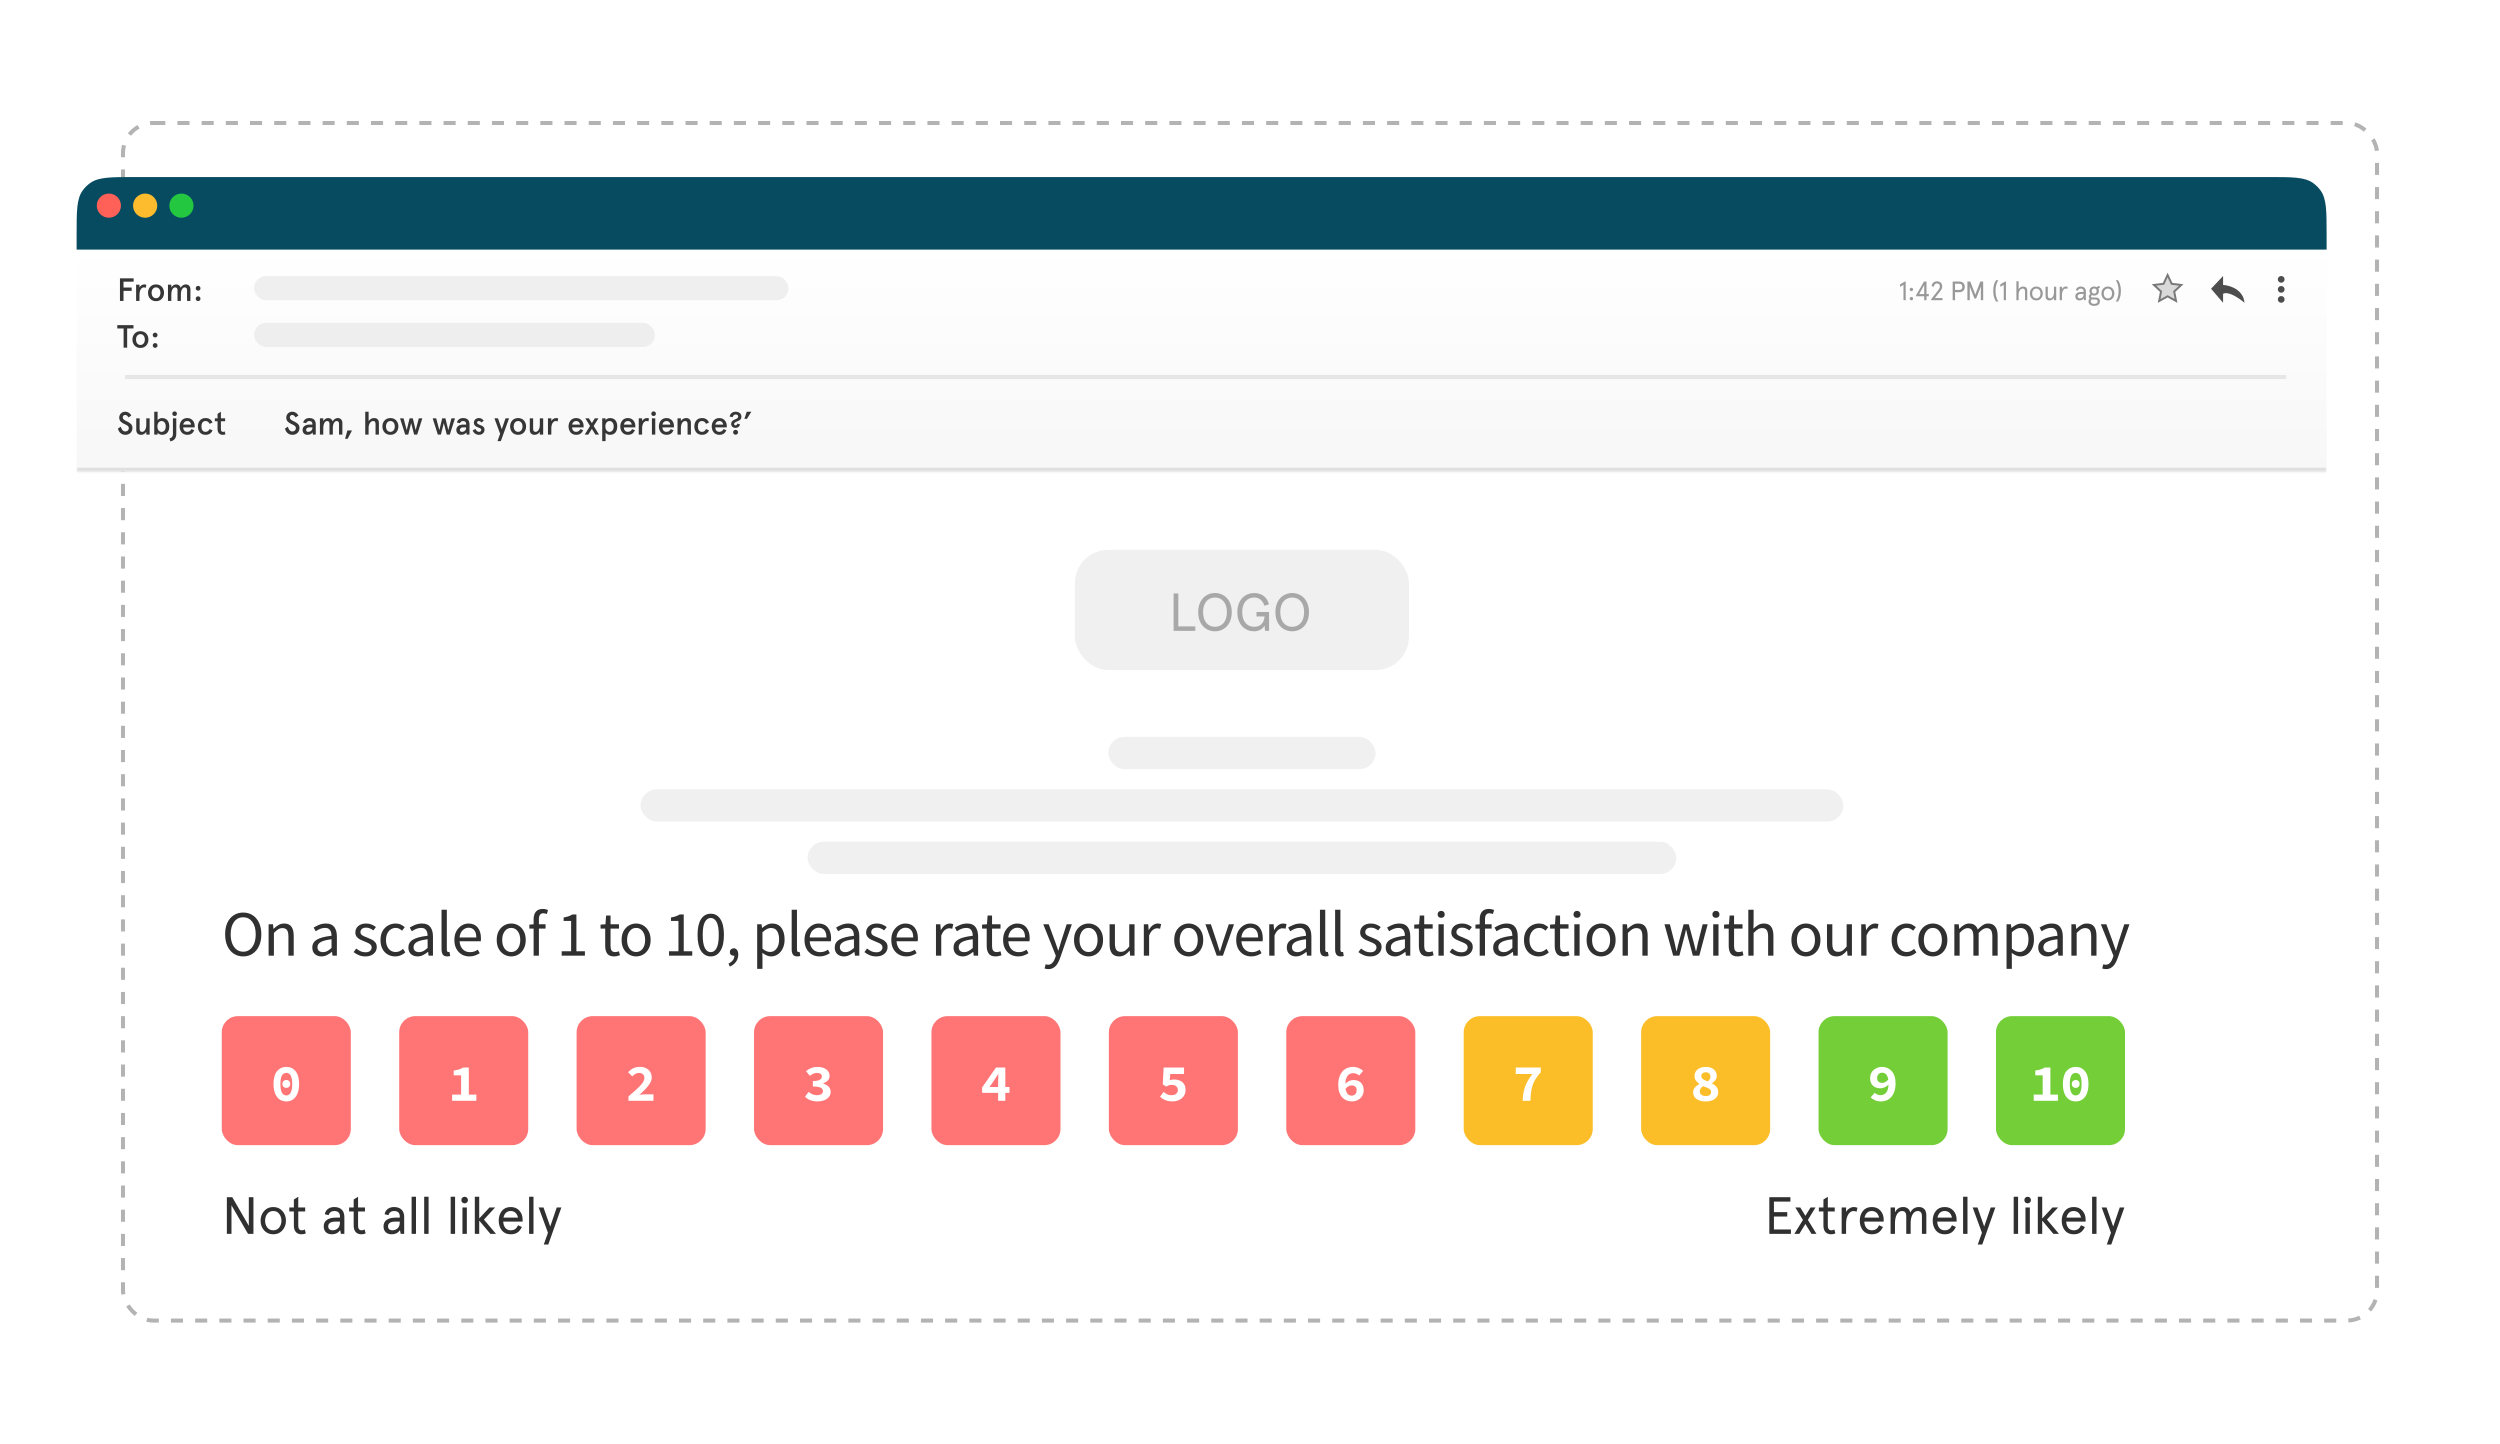 <svg width="620" height="358" viewBox="0 0 620 358" fill="none" xmlns="http://www.w3.org/2000/svg">
<g filter="url(#filter0_d_993_28548)">
<rect x="18" y="42" width="560" height="298" rx="8" fill="white"/>
<rect x="18.5" y="42.5" width="559" height="297" rx="7.5" stroke="black" stroke-opacity="0.3" stroke-dasharray="3 3"/>
</g>
<rect x="274.857" y="182.746" width="66.285" height="8" rx="4" fill="#D9D9D9" fill-opacity="0.4"/>
<rect x="158.857" y="195.746" width="298.284" height="8" rx="4" fill="#D9D9D9" fill-opacity="0.4"/>
<rect x="200.285" y="208.746" width="215.428" height="8" rx="4" fill="#D9D9D9" fill-opacity="0.4"/>
<mask id="path-6-inside-1_993_28548" fill="white">
<path d="M19.002 61H577.002V117H19.002V61Z"/>
</mask>
<path d="M19.002 61H577.002V117H19.002V61Z" fill="url(#paint0_linear_993_28548)"/>
<path d="M577.002 116H19.002V118H577.002V116Z" fill="black" fill-opacity="0.1" mask="url(#path-6-inside-1_993_28548)"/>
<path d="M472.402 69.813H472.608V74.453H472.064V70.648L471.209 71.145V70.536L472.402 69.813ZM473.609 74.062C473.609 73.83 473.788 73.644 474.026 73.644C474.258 73.644 474.444 73.83 474.444 74.062C474.444 74.301 474.258 74.48 474.026 74.48C473.788 74.48 473.609 74.301 473.609 74.062ZM473.609 71.782C473.609 71.55 473.788 71.364 474.026 71.364C474.258 71.364 474.444 71.55 474.444 71.782C474.444 72.02 474.258 72.199 474.026 72.199C473.788 72.199 473.609 72.02 473.609 71.782ZM477.201 74.453V73.466H475.186V73.234L477.148 69.813H477.771V72.935H478.348V73.466H477.771V74.453H477.201ZM475.942 72.935H477.201V70.688L475.942 72.935ZM478.943 74.453V74.195L480.713 71.928C481.005 71.55 481.091 71.338 481.091 71.046C481.091 70.821 481.031 70.648 480.919 70.516C480.799 70.377 480.62 70.29 480.362 70.29C479.918 70.29 479.646 70.622 479.6 71.086L479.043 70.98C479.089 70.297 479.639 69.76 480.362 69.76C480.819 69.76 481.151 69.919 481.37 70.165C481.568 70.39 481.661 70.681 481.661 71.046C481.661 71.437 481.529 71.742 481.29 72.054L479.845 73.923H481.747V74.453H478.943ZM485.883 72.465H484.849V74.453H484.265V69.813H485.883C486.751 69.813 487.262 70.33 487.262 71.139C487.262 71.948 486.751 72.465 485.883 72.465ZM485.916 71.908C486.393 71.908 486.658 71.629 486.658 71.139C486.658 70.648 486.393 70.37 485.916 70.37H484.849V71.908H485.916ZM487.918 69.813H488.634L489.874 73.081L491.113 69.813H491.829V74.453H491.246V71.073L490.079 74.029H489.668L488.501 71.073V74.453H487.918V69.813ZM495.029 69.482H495.586C495.135 70.198 494.89 71 494.89 72.133C494.89 73.267 495.135 74.069 495.586 74.785H495.029C494.625 74.148 494.32 73.366 494.32 72.133C494.32 70.9 494.625 70.118 495.029 69.482ZM497.269 69.813H497.475V74.453H496.931V70.648L496.076 71.145V70.536L497.269 69.813ZM502.761 72.133V74.453H502.205V72.246C502.205 71.788 501.999 71.563 501.628 71.563C501.137 71.563 500.62 72.113 500.62 73.035V74.453H500.064V69.76H500.62V71.735C500.833 71.331 501.263 71.059 501.78 71.059C502.39 71.059 502.761 71.424 502.761 72.133ZM503.406 72.783C503.406 71.875 504.009 71.059 505.01 71.059C506.011 71.059 506.614 71.875 506.614 72.783C506.614 73.691 506.011 74.506 505.01 74.506C504.009 74.506 503.406 73.691 503.406 72.783ZM503.976 72.783C503.976 73.399 504.328 74.002 505.01 74.002C505.693 74.002 506.044 73.399 506.044 72.783C506.044 72.166 505.693 71.563 505.01 71.563C504.328 71.563 503.976 72.166 503.976 72.783ZM507.297 73.466V71.112H507.854V73.32C507.854 73.777 508.059 74.002 508.43 74.002C508.928 74.002 509.385 73.439 509.385 72.511V71.112H509.942V74.453H509.385V73.837C509.14 74.267 508.742 74.506 508.278 74.506C507.668 74.506 507.297 74.128 507.297 73.466ZM512.803 71.159L512.691 71.656C512.571 71.596 512.439 71.563 512.3 71.563C511.842 71.563 511.365 72.1 511.365 73.187V74.453H510.808V71.112H511.365V71.682C511.564 71.311 511.975 71.059 512.346 71.059C512.532 71.059 512.704 71.106 512.803 71.159ZM515.254 73.492C515.254 73.81 515.453 74.002 515.804 74.002C516.235 74.002 516.738 73.737 516.738 72.982V72.902H516.142C515.572 72.902 515.254 73.114 515.254 73.492ZM517.295 72.319V74.453H516.858L516.765 73.983C516.553 74.287 516.215 74.506 515.718 74.506C515.161 74.506 514.684 74.208 514.684 73.492C514.684 72.776 515.28 72.398 516.195 72.398H516.738V72.252C516.738 71.735 516.414 71.563 516.009 71.563C515.665 71.563 515.386 71.755 515.313 72.087L514.823 71.974C514.916 71.411 515.38 71.059 516.009 71.059C516.745 71.059 517.295 71.43 517.295 72.319ZM518.193 72.186C518.193 71.497 518.703 71.059 519.359 71.059C519.578 71.059 519.784 71.119 519.963 71.212L520.559 70.874L520.811 71.331L520.36 71.583C520.466 71.749 520.526 71.954 520.526 72.186C520.526 72.882 520.016 73.3 519.359 73.3C519.147 73.3 518.948 73.26 518.783 73.18C518.63 73.253 518.564 73.359 518.564 73.505C518.564 73.684 518.696 73.784 518.942 73.784H519.731C520.354 73.784 520.778 74.095 520.778 74.705C520.778 75.527 520.128 75.858 519.366 75.858C518.517 75.858 517.947 75.454 517.947 74.758C517.947 74.453 518.08 74.215 518.259 74.062C518.12 73.943 518.034 73.77 518.034 73.532C518.034 73.247 518.193 73.041 518.438 72.915C518.285 72.73 518.193 72.484 518.193 72.186ZM519.644 74.261H518.968C518.882 74.261 518.796 74.254 518.723 74.248C518.564 74.374 518.504 74.539 518.504 74.738C518.504 75.109 518.796 75.368 519.366 75.368C519.949 75.368 520.208 75.103 520.208 74.758C520.208 74.387 519.969 74.261 519.644 74.261ZM518.736 72.186C518.736 72.604 519.021 72.823 519.359 72.823C519.697 72.823 519.982 72.604 519.982 72.186C519.982 71.769 519.697 71.537 519.359 71.537C519.021 71.537 518.736 71.769 518.736 72.186ZM521.154 72.783C521.154 71.875 521.757 71.059 522.758 71.059C523.759 71.059 524.362 71.875 524.362 72.783C524.362 73.691 523.759 74.506 522.758 74.506C521.757 74.506 521.154 73.691 521.154 72.783ZM521.724 72.783C521.724 73.399 522.075 74.002 522.758 74.002C523.44 74.002 523.792 73.399 523.792 72.783C523.792 72.166 523.44 71.563 522.758 71.563C522.075 71.563 521.724 72.166 521.724 72.783ZM524.718 69.482H525.275C525.68 70.118 525.985 70.9 525.985 72.133C525.985 73.366 525.68 74.148 525.275 74.785H524.718C525.169 74.069 525.414 73.267 525.414 72.133C525.414 71 525.169 70.198 524.718 69.482Z" fill="black" fill-opacity="0.4"/>
<path d="M537.568 68.206L538.52 70.255L538.577 70.379L538.712 70.395L540.955 70.667L539.3 72.206L539.201 72.298L539.227 72.432L539.661 74.649L537.687 73.551L537.568 73.484L537.449 73.551L535.475 74.649L535.91 72.432L535.936 72.298L535.836 72.206L534.181 70.667L536.424 70.395L536.559 70.379L536.617 70.255L537.568 68.206Z" fill="#D9D9D9" stroke="#787878" stroke-width="0.49"/>
<path d="M551.323 68.453L548.34 71.61L551.323 75.082V72.872C552.648 72.115 555.41 74.029 556.626 75.082C556.36 71.799 552.98 70.768 551.323 70.663V68.453Z" fill="#4D4D4D"/>
<ellipse cx="565.741" cy="69.282" rx="0.829" ry="0.829" fill="#4D4D4D"/>
<ellipse cx="565.741" cy="71.766" rx="0.829" ry="0.829" fill="#4D4D4D"/>
<ellipse cx="565.741" cy="74.254" rx="0.829" ry="0.829" fill="#4D4D4D"/>
<rect opacity="0.5" x="30.998" y="93" width="536" height="1" fill="#D2D2D2"/>
<path d="M29.75 69.029H33.142V69.861H30.63V71.309H32.654V72.141H30.63V74.629H29.75V69.029ZM34.588 74.629H33.756V70.597H34.588V71.269C34.868 70.789 35.348 70.533 35.78 70.533C35.996 70.533 36.172 70.581 36.292 70.629L36.148 71.389C36.02 71.309 35.844 71.269 35.676 71.269C35.14 71.269 34.588 71.861 34.588 73.133V74.629ZM36.71 72.613C36.71 71.477 37.446 70.533 38.694 70.533C39.942 70.533 40.678 71.477 40.678 72.613C40.678 73.749 39.942 74.693 38.694 74.693C37.446 74.693 36.71 73.749 36.71 72.613ZM37.59 72.613C37.59 73.293 37.966 73.957 38.694 73.957C39.422 73.957 39.798 73.293 39.798 72.613C39.798 71.933 39.422 71.269 38.694 71.269C37.966 71.269 37.59 71.933 37.59 72.613ZM41.655 70.597H42.487V71.285C42.815 70.781 43.215 70.533 43.703 70.533C44.247 70.533 44.695 70.861 44.815 71.365C45.095 70.837 45.551 70.533 46.071 70.533C46.807 70.533 47.223 71.037 47.223 71.741V74.629H46.391V71.925C46.391 71.485 46.151 71.269 45.799 71.269C45.303 71.269 44.855 71.901 44.855 73.013V74.629H44.023V71.925C44.023 71.485 43.783 71.269 43.431 71.269C42.927 71.269 42.487 71.901 42.487 73.101V74.629H41.655V70.597ZM49.129 73.485C49.457 73.485 49.721 73.741 49.721 74.077C49.721 74.413 49.457 74.669 49.129 74.669C48.801 74.669 48.537 74.413 48.537 74.077C48.537 73.741 48.801 73.485 49.129 73.485ZM49.129 70.901C49.457 70.901 49.721 71.157 49.721 71.493C49.721 71.829 49.457 72.085 49.129 72.085C48.801 72.085 48.537 71.829 48.537 71.493C48.537 71.157 48.801 70.901 49.129 70.901Z" fill="#363636"/>
<rect x="62.998" y="68.461" width="132.571" height="6" rx="3" fill="#D9D9D9" fill-opacity="0.4"/>
<rect x="62.998" y="80.055" width="99.428" height="6" rx="3" fill="#D9D9D9" fill-opacity="0.4"/>
<path d="M29.086 81.459V80.627H33.102V81.459H31.534V86.227H30.654V81.459H29.086ZM32.843 84.211C32.843 83.075 33.579 82.131 34.827 82.131C36.075 82.131 36.811 83.075 36.811 84.211C36.811 85.347 36.075 86.291 34.827 86.291C33.579 86.291 32.843 85.347 32.843 84.211ZM33.723 84.211C33.723 84.891 34.099 85.555 34.827 85.555C35.555 85.555 35.931 84.891 35.931 84.211C35.931 83.531 35.555 82.867 34.827 82.867C34.099 82.867 33.723 83.531 33.723 84.211ZM38.473 85.083C38.801 85.083 39.065 85.339 39.065 85.675C39.065 86.011 38.801 86.267 38.473 86.267C38.145 86.267 37.881 86.011 37.881 85.675C37.881 85.339 38.145 85.083 38.473 85.083ZM38.473 82.499C38.801 82.499 39.065 82.755 39.065 83.091C39.065 83.427 38.801 83.683 38.473 83.683C38.145 83.683 37.881 83.427 37.881 83.091C37.881 82.755 38.145 82.499 38.473 82.499Z" fill="#363636"/>
<path d="M32.573 103.053L31.861 103.525C31.637 103.101 31.357 102.909 31.029 102.909C30.669 102.909 30.445 103.189 30.445 103.517C30.445 104.621 32.845 104.405 32.845 106.133C32.845 107.157 32.101 107.837 31.093 107.837C30.109 107.837 29.445 107.173 29.245 106.277L29.965 105.821C30.125 106.445 30.453 107.005 31.093 107.005C31.597 107.005 31.949 106.661 31.949 106.165C31.949 105.069 29.565 105.309 29.565 103.581C29.565 102.733 30.213 102.109 31.029 102.109C31.797 102.109 32.277 102.525 32.573 103.053ZM37.112 107.773H36.28V107.085C35.992 107.565 35.512 107.837 34.976 107.837C34.272 107.837 33.792 107.413 33.792 106.629V103.741H34.624V106.365C34.624 106.909 34.872 107.101 35.248 107.101C35.768 107.101 36.28 106.485 36.28 105.373V103.741H37.112V107.773ZM41.982 105.757C41.982 107.045 41.374 107.837 40.182 107.837C39.654 107.837 39.222 107.541 39.086 107.309V107.773H38.254V102.109H39.086V104.189C39.27 103.925 39.766 103.677 40.166 103.677C41.374 103.677 41.982 104.509 41.982 105.757ZM41.102 105.757C41.102 104.925 40.67 104.413 40.07 104.413C39.47 104.413 39.038 104.925 39.038 105.757C39.038 106.589 39.47 107.101 40.07 107.101C40.67 107.101 41.102 106.589 41.102 105.757ZM42.726 102.605C42.726 102.285 42.974 102.021 43.302 102.021C43.63 102.021 43.878 102.285 43.878 102.605C43.878 102.925 43.63 103.173 43.302 103.173C42.974 103.173 42.726 102.925 42.726 102.605ZM42.246 109.469L42.038 108.741C42.566 108.581 42.886 108.317 42.886 107.669V103.741H43.718V107.589C43.718 108.685 43.198 109.253 42.246 109.469ZM46.424 104.413C45.872 104.413 45.528 104.789 45.44 105.293H47.4C47.328 104.845 47.024 104.413 46.424 104.413ZM48.28 105.629V105.989H45.424C45.424 106.581 45.768 107.101 46.424 107.101C46.856 107.101 47.272 106.861 47.48 106.421L48.192 106.701C47.8 107.461 47.344 107.837 46.424 107.837C45.096 107.837 44.544 106.717 44.544 105.757C44.544 104.797 45.096 103.677 46.424 103.677C47.712 103.677 48.28 104.725 48.28 105.629ZM51.972 106.405L52.716 106.725C52.396 107.453 51.828 107.837 50.972 107.837C49.692 107.837 49.076 106.861 49.076 105.757C49.076 104.653 49.692 103.677 50.972 103.677C51.828 103.677 52.396 104.061 52.716 104.789L51.972 105.109C51.78 104.677 51.452 104.413 50.972 104.413C50.26 104.413 49.956 104.997 49.956 105.757C49.956 106.517 50.26 107.101 50.972 107.101C51.452 107.101 51.78 106.837 51.972 106.405ZM53.281 104.477V103.741H53.953V102.629L54.785 102.109V103.741H55.833V104.477H54.785V106.445C54.785 106.901 54.953 107.101 55.321 107.101C55.465 107.101 55.561 107.077 55.705 106.989L55.921 107.693C55.705 107.797 55.497 107.837 55.273 107.837C54.513 107.837 53.953 107.389 53.953 106.397V104.477H53.281Z" fill="#363636"/>
<path d="M74.003 103.053L73.291 103.525C73.067 103.101 72.787 102.909 72.459 102.909C72.099 102.909 71.875 103.189 71.875 103.517C71.875 104.621 74.275 104.405 74.275 106.133C74.275 107.157 73.531 107.837 72.523 107.837C71.539 107.837 70.875 107.173 70.675 106.277L71.395 105.821C71.555 106.445 71.883 107.005 72.523 107.005C73.027 107.005 73.379 106.661 73.379 106.165C73.379 105.069 70.995 105.309 70.995 103.581C70.995 102.733 71.643 102.109 72.459 102.109C73.227 102.109 73.707 102.525 74.003 103.053ZM75.036 106.613C75.036 105.781 75.748 105.293 76.78 105.293H77.476V105.117C77.476 104.613 77.116 104.413 76.692 104.413C76.364 104.413 76.076 104.589 75.94 104.949L75.18 104.789C75.348 104.109 75.924 103.677 76.7 103.677C77.636 103.677 78.308 104.085 78.308 105.269V107.773H77.604L77.524 107.245C77.26 107.613 76.844 107.837 76.276 107.837C75.604 107.837 75.036 107.453 75.036 106.613ZM75.916 106.613C75.916 106.885 76.068 107.101 76.42 107.101C76.932 107.101 77.476 106.773 77.476 106.077V105.989H76.748C76.236 105.989 75.916 106.229 75.916 106.613ZM79.34 103.741H80.172V104.429C80.5 103.925 80.9 103.677 81.388 103.677C81.932 103.677 82.38 104.005 82.5 104.509C82.78 103.981 83.236 103.677 83.756 103.677C84.492 103.677 84.908 104.181 84.908 104.885V107.773H84.076V105.069C84.076 104.629 83.836 104.413 83.484 104.413C82.988 104.413 82.54 105.045 82.54 106.157V107.773H81.708V105.069C81.708 104.629 81.468 104.413 81.116 104.413C80.612 104.413 80.172 105.045 80.172 106.245V107.773H79.34V103.741ZM85.586 108.829L86.154 106.749H87.298L86.21 108.829H85.586ZM90.582 102.109H91.415V104.429C91.703 104.013 92.166 103.677 92.775 103.677C93.519 103.677 93.966 104.077 93.966 104.933V107.773H93.135V105.149C93.135 104.533 92.879 104.413 92.502 104.413C92.046 104.413 91.415 104.997 91.415 106.069V107.773H90.582V102.109ZM94.833 105.757C94.833 104.621 95.569 103.677 96.817 103.677C98.065 103.677 98.801 104.621 98.801 105.757C98.801 106.893 98.065 107.837 96.817 107.837C95.569 107.837 94.833 106.893 94.833 105.757ZM95.713 105.757C95.713 106.437 96.089 107.101 96.817 107.101C97.545 107.101 97.921 106.437 97.921 105.757C97.921 105.077 97.545 104.413 96.817 104.413C96.089 104.413 95.713 105.077 95.713 105.757ZM103.861 103.741H104.741L103.461 107.773H102.701L101.973 104.925L101.245 107.773H100.485L99.205 103.741H100.085L100.861 106.685L101.573 103.741H102.373L103.085 106.685L103.861 103.741ZM111.955 103.741H112.835L111.555 107.773H110.795L110.067 104.925L109.339 107.773H108.579L107.299 103.741H108.179L108.955 106.685L109.667 103.741H110.467L111.179 106.685L111.955 103.741ZM113.168 106.613C113.168 105.781 113.88 105.293 114.912 105.293H115.608V105.117C115.608 104.613 115.248 104.413 114.824 104.413C114.496 104.413 114.208 104.589 114.072 104.949L113.312 104.789C113.48 104.109 114.056 103.677 114.832 103.677C115.768 103.677 116.44 104.085 116.44 105.269V107.773H115.736L115.656 107.245C115.392 107.613 114.976 107.837 114.408 107.837C113.736 107.837 113.168 107.453 113.168 106.613ZM114.048 106.613C114.048 106.885 114.2 107.101 114.552 107.101C115.064 107.101 115.608 106.773 115.608 106.077V105.989H114.88C114.368 105.989 114.048 106.229 114.048 106.613ZM118.759 103.677C119.247 103.677 119.695 103.917 119.951 104.317L119.423 104.781C119.223 104.525 118.975 104.413 118.719 104.413C118.511 104.413 118.319 104.549 118.319 104.813C118.319 105.101 118.623 105.229 119.039 105.389C119.583 105.597 120.167 105.837 120.167 106.557C120.167 107.253 119.631 107.837 118.767 107.837C117.935 107.837 117.415 107.261 117.207 106.757L117.911 106.373C118.071 106.733 118.351 107.101 118.799 107.101C119.119 107.101 119.343 106.941 119.343 106.573C119.343 106.221 118.855 106.125 118.383 105.925C117.919 105.733 117.519 105.437 117.519 104.821C117.519 104.197 118.031 103.677 118.759 103.677ZM122.615 103.741H123.495L124.447 106.453L125.367 103.741H126.247L124.207 109.405H123.375L124.031 107.573L122.615 103.741ZM126.505 105.757C126.505 104.621 127.241 103.677 128.489 103.677C129.737 103.677 130.473 104.621 130.473 105.757C130.473 106.893 129.737 107.837 128.489 107.837C127.241 107.837 126.505 106.893 126.505 105.757ZM127.385 105.757C127.385 106.437 127.761 107.101 128.489 107.101C129.217 107.101 129.593 106.437 129.593 105.757C129.593 105.077 129.217 104.413 128.489 104.413C127.761 104.413 127.385 105.077 127.385 105.757ZM134.706 107.773H133.874V107.085C133.586 107.565 133.106 107.837 132.57 107.837C131.866 107.837 131.386 107.413 131.386 106.629V103.741H132.218V106.365C132.218 106.909 132.466 107.101 132.842 107.101C133.362 107.101 133.874 106.485 133.874 105.373V103.741H134.706V107.773ZM136.727 107.773H135.895V103.741H136.727V104.413C137.007 103.933 137.487 103.677 137.919 103.677C138.135 103.677 138.311 103.725 138.431 103.773L138.287 104.533C138.159 104.453 137.983 104.413 137.815 104.413C137.279 104.413 136.727 105.005 136.727 106.277V107.773ZM142.877 104.413C142.325 104.413 141.981 104.789 141.893 105.293H143.853C143.781 104.845 143.477 104.413 142.877 104.413ZM144.733 105.629V105.989H141.877C141.877 106.581 142.221 107.101 142.877 107.101C143.309 107.101 143.725 106.861 143.933 106.421L144.645 106.701C144.253 107.461 143.797 107.837 142.877 107.837C141.549 107.837 140.997 106.717 140.997 105.757C140.997 104.797 141.549 103.677 142.877 103.677C144.165 103.677 144.733 104.725 144.733 105.629ZM147.518 103.741H148.414L147.23 105.645L148.558 107.773H147.662L146.782 106.365L145.902 107.773H145.006L146.334 105.645L145.15 103.741H146.046L146.782 104.925L147.518 103.741ZM153.076 105.757C153.076 107.005 152.468 107.837 151.26 107.837C150.764 107.837 150.364 107.589 150.18 107.325V109.405H149.348V103.741H150.18V104.205C150.316 103.973 150.748 103.677 151.276 103.677C152.468 103.677 153.076 104.469 153.076 105.757ZM152.196 105.757C152.196 104.925 151.764 104.413 151.164 104.413C150.564 104.413 150.132 104.925 150.132 105.757C150.132 106.589 150.564 107.101 151.164 107.101C151.764 107.101 152.196 106.589 152.196 105.757ZM155.706 104.413C155.154 104.413 154.81 104.789 154.722 105.293H156.682C156.61 104.845 156.306 104.413 155.706 104.413ZM157.562 105.629V105.989H154.706C154.706 106.581 155.05 107.101 155.706 107.101C156.138 107.101 156.554 106.861 156.762 106.421L157.474 106.701C157.082 107.461 156.626 107.837 155.706 107.837C154.378 107.837 153.826 106.717 153.826 105.757C153.826 104.797 154.378 103.677 155.706 103.677C156.994 103.677 157.562 104.725 157.562 105.629ZM159.243 107.773H158.411V103.741H159.243V104.413C159.523 103.933 160.003 103.677 160.435 103.677C160.651 103.677 160.827 103.725 160.947 103.773L160.803 104.533C160.675 104.453 160.499 104.413 160.331 104.413C159.795 104.413 159.243 105.005 159.243 106.277V107.773ZM161.515 102.605C161.515 102.285 161.763 102.021 162.091 102.021C162.419 102.021 162.667 102.285 162.667 102.605C162.667 102.925 162.419 103.173 162.091 103.173C161.763 103.173 161.515 102.925 161.515 102.605ZM161.675 103.741H162.507V107.773H161.675V103.741ZM165.284 104.413C164.732 104.413 164.388 104.789 164.3 105.293H166.26C166.188 104.845 165.884 104.413 165.284 104.413ZM167.14 105.629V105.989H164.284C164.284 106.581 164.628 107.101 165.284 107.101C165.716 107.101 166.132 106.861 166.34 106.421L167.052 106.701C166.66 107.461 166.204 107.837 165.284 107.837C163.956 107.837 163.404 106.717 163.404 105.757C163.404 104.797 163.956 103.677 165.284 103.677C166.572 103.677 167.14 104.725 167.14 105.629ZM168.028 103.741H168.86V104.429C169.148 103.949 169.628 103.677 170.164 103.677C170.868 103.677 171.348 104.101 171.348 104.885V107.773H170.516V105.149C170.516 104.605 170.268 104.413 169.892 104.413C169.372 104.413 168.86 105.029 168.86 106.141V107.773H168.028V103.741ZM175.089 106.405L175.833 106.725C175.513 107.453 174.945 107.837 174.089 107.837C172.809 107.837 172.193 106.861 172.193 105.757C172.193 104.653 172.809 103.677 174.089 103.677C174.945 103.677 175.513 104.061 175.833 104.789L175.089 105.109C174.897 104.677 174.569 104.413 174.089 104.413C173.377 104.413 173.073 104.997 173.073 105.757C173.073 106.517 173.377 107.101 174.089 107.101C174.569 107.101 174.897 106.837 175.089 106.405ZM178.385 104.413C177.833 104.413 177.489 104.789 177.401 105.293H179.361C179.289 104.845 178.985 104.413 178.385 104.413ZM180.241 105.629V105.989H177.385C177.385 106.581 177.729 107.101 178.385 107.101C178.817 107.101 179.233 106.861 179.441 106.421L180.153 106.701C179.761 107.461 179.305 107.837 178.385 107.837C177.057 107.837 176.505 106.717 176.505 105.757C176.505 104.797 177.057 103.677 178.385 103.677C179.673 103.677 180.241 104.725 180.241 105.629ZM183.534 105.277C183.366 105.829 182.982 106.117 182.422 106.117C181.782 106.117 181.334 105.741 181.334 105.125C181.334 104.621 181.63 104.317 182.014 104.141L182.678 103.837C182.966 103.701 183.07 103.549 183.07 103.277C183.07 102.981 182.806 102.789 182.486 102.789C182.078 102.789 181.822 103.021 181.702 103.445L180.942 103.317C181.062 102.629 181.598 102.109 182.438 102.109C183.246 102.109 183.87 102.557 183.87 103.341C183.87 103.805 183.678 104.085 183.302 104.269L182.398 104.709C182.166 104.821 182.062 104.957 182.062 105.157C182.062 105.357 182.198 105.485 182.406 105.485C182.67 105.485 182.79 105.293 182.886 105.029L183.534 105.277ZM181.814 107.205C181.814 106.861 182.07 106.605 182.422 106.605C182.774 106.605 183.03 106.861 183.03 107.205C183.03 107.549 182.774 107.805 182.422 107.805C182.07 107.805 181.814 107.549 181.814 107.205ZM184.606 103.885L185.198 102.109H186.342L185.23 103.885H184.606Z" fill="#363636"/>
<g filter="url(#filter1_d_993_28548)">
<path d="M19 57.32C19 51.397 19 48.435 20.491 46.349C21.004 45.631 21.631 45.004 22.349 44.491C24.435 43 27.397 43 33.32 43H562.68C568.603 43 571.565 43 573.651 44.491C574.369 45.004 574.996 45.631 575.509 46.349C577 48.435 577 51.397 577 57.32V61H19V57.32Z" fill="#074B60"/>
</g>
<ellipse cx="26.998" cy="51" rx="3" ry="3" fill="#FF6057"/>
<ellipse cx="35.998" cy="51" rx="3" ry="3" fill="#FDBC2E"/>
<ellipse cx="44.998" cy="51" rx="3" ry="3" fill="#23C840"/>
<rect x="266.57" y="136.344" width="82.857" height="29.828" rx="8.286" fill="#F0F0F0"/>
<path d="M291.055 147.177H292.222V155.343H296.438V156.457H291.055V147.177ZM301.316 147.071C303.53 147.071 305.479 148.728 305.479 151.817C305.479 154.906 303.53 156.563 301.316 156.563C299.102 156.563 297.153 154.906 297.153 151.817C297.153 148.728 299.102 147.071 301.316 147.071ZM301.316 148.185C299.672 148.185 298.36 149.391 298.36 151.817C298.36 154.243 299.672 155.449 301.316 155.449C302.96 155.449 304.272 154.243 304.272 151.817C304.272 149.391 302.96 148.185 301.316 148.185ZM311.609 152.891V151.777H314.724V156.457H313.73L313.611 155.184C313.173 155.953 312.259 156.563 310.999 156.563C308.891 156.563 306.863 155.039 306.863 151.817C306.863 148.596 308.891 147.071 311.052 147.071C313.001 147.071 314.287 148.198 314.698 149.882L313.571 150.213C313.147 148.914 312.285 148.185 311.052 148.185C309.342 148.185 308.069 149.418 308.069 151.817C308.069 154.217 309.342 155.449 311.052 155.449C312.656 155.449 313.505 154.376 313.611 152.891H311.609ZM320.464 147.071C322.677 147.071 324.626 148.728 324.626 151.817C324.626 154.906 322.677 156.563 320.464 156.563C318.25 156.563 316.301 154.906 316.301 151.817C316.301 148.728 318.25 147.071 320.464 147.071ZM320.464 148.185C318.82 148.185 317.507 149.391 317.507 151.817C317.507 154.243 318.82 155.449 320.464 155.449C322.107 155.449 323.42 154.243 323.42 151.817C323.42 149.391 322.107 148.185 320.464 148.185Z" fill="black" fill-opacity="0.3"/>
<path d="M60.312 237.192C59.437 237.192 58.659 236.968 57.976 236.52C57.304 236.072 56.776 235.437 56.392 234.616C56.019 233.795 55.832 232.824 55.832 231.704C55.832 230.584 56.019 229.624 56.392 228.824C56.776 228.013 57.304 227.395 57.976 226.968C58.659 226.531 59.437 226.312 60.312 226.312C61.197 226.312 61.976 226.531 62.648 226.968C63.32 227.395 63.848 228.013 64.232 228.824C64.616 229.624 64.808 230.584 64.808 231.704C64.808 232.824 64.616 233.795 64.232 234.616C63.848 235.437 63.32 236.072 62.648 236.52C61.976 236.968 61.197 237.192 60.312 237.192ZM60.312 236.024C60.941 236.024 61.485 235.848 61.944 235.496C62.413 235.133 62.776 234.632 63.032 233.992C63.288 233.341 63.416 232.579 63.416 231.704C63.416 230.403 63.133 229.373 62.568 228.616C62.003 227.859 61.251 227.48 60.312 227.48C59.373 227.48 58.621 227.859 58.056 228.616C57.491 229.373 57.208 230.403 57.208 231.704C57.208 232.579 57.336 233.341 57.592 233.992C57.848 234.632 58.211 235.133 58.68 235.496C59.149 235.848 59.693 236.024 60.312 236.024ZM66.617 237V229.224H67.705L67.817 230.344H67.865C68.238 229.971 68.633 229.661 69.049 229.416C69.465 229.16 69.94 229.032 70.473 229.032C71.294 229.032 71.892 229.293 72.265 229.816C72.649 230.328 72.841 231.08 72.841 232.072V237H71.529V232.248C71.529 231.523 71.412 230.995 71.177 230.664C70.942 230.333 70.569 230.168 70.057 230.168C69.662 230.168 69.305 230.269 68.985 230.472C68.676 230.675 68.324 230.973 67.929 231.368V237H66.617ZM79.722 237.192C79.072 237.192 78.528 237 78.09 236.616C77.663 236.221 77.45 235.677 77.45 234.984C77.45 234.131 77.829 233.48 78.586 233.032C79.354 232.573 80.565 232.253 82.218 232.072C82.218 231.741 82.17 231.427 82.074 231.128C81.989 230.829 81.829 230.589 81.594 230.408C81.37 230.216 81.045 230.12 80.618 230.12C80.17 230.12 79.749 230.205 79.354 230.376C78.96 230.547 78.608 230.739 78.298 230.952L77.786 230.04C78.149 229.805 78.591 229.581 79.114 229.368C79.647 229.144 80.224 229.032 80.842 229.032C81.791 229.032 82.48 229.325 82.906 229.912C83.333 230.488 83.546 231.261 83.546 232.232V237H82.458L82.346 236.072H82.298C81.936 236.371 81.535 236.632 81.098 236.856C80.671 237.08 80.213 237.192 79.722 237.192ZM80.106 236.136C80.48 236.136 80.832 236.045 81.162 235.864C81.493 235.683 81.845 235.427 82.218 235.096V232.936C80.927 233.096 80.021 233.336 79.498 233.656C78.986 233.976 78.73 234.387 78.73 234.888C78.73 235.325 78.864 235.645 79.13 235.848C79.397 236.04 79.722 236.136 80.106 236.136ZM90.588 237.192C90.033 237.192 89.505 237.091 89.004 236.888C88.502 236.675 88.065 236.419 87.692 236.12L88.348 235.24C88.689 235.507 89.041 235.731 89.404 235.912C89.766 236.083 90.177 236.168 90.636 236.168C91.148 236.168 91.532 236.051 91.788 235.816C92.044 235.571 92.172 235.283 92.172 234.952C92.172 234.685 92.081 234.461 91.9 234.28C91.729 234.099 91.505 233.949 91.228 233.832C90.961 233.704 90.684 233.587 90.396 233.48C90.033 233.341 89.676 233.187 89.324 233.016C88.972 232.835 88.684 232.605 88.46 232.328C88.236 232.04 88.124 231.677 88.124 231.24C88.124 230.611 88.358 230.088 88.828 229.672C89.308 229.245 89.969 229.032 90.812 229.032C91.292 229.032 91.74 229.117 92.156 229.288C92.572 229.459 92.929 229.667 93.228 229.912L92.588 230.744C92.321 230.541 92.044 230.376 91.756 230.248C91.468 230.12 91.153 230.056 90.812 230.056C90.321 230.056 89.958 230.168 89.724 230.392C89.5 230.616 89.388 230.877 89.388 231.176C89.388 231.421 89.468 231.624 89.628 231.784C89.788 231.933 89.996 232.067 90.252 232.184C90.508 232.291 90.78 232.403 91.068 232.52C91.441 232.659 91.809 232.819 92.172 233C92.534 233.171 92.833 233.405 93.068 233.704C93.313 233.992 93.436 234.381 93.436 234.872C93.436 235.288 93.324 235.672 93.1 236.024C92.886 236.376 92.566 236.659 92.14 236.872C91.724 237.085 91.206 237.192 90.588 237.192ZM98.011 237.192C97.328 237.192 96.71 237.032 96.155 236.712C95.6 236.392 95.163 235.928 94.843 235.32C94.523 234.712 94.363 233.981 94.363 233.128C94.363 232.253 94.534 231.512 94.875 230.904C95.227 230.296 95.686 229.832 96.251 229.512C96.827 229.192 97.445 229.032 98.107 229.032C98.619 229.032 99.056 229.123 99.419 229.304C99.792 229.485 100.112 229.699 100.379 229.944L99.707 230.808C99.483 230.605 99.243 230.44 98.987 230.312C98.742 230.184 98.464 230.12 98.155 230.12C97.686 230.12 97.264 230.248 96.891 230.504C96.528 230.749 96.24 231.101 96.027 231.56C95.824 232.008 95.723 232.531 95.723 233.128C95.723 234.013 95.942 234.733 96.379 235.288C96.827 235.832 97.408 236.104 98.123 236.104C98.486 236.104 98.822 236.029 99.131 235.88C99.44 235.72 99.712 235.533 99.947 235.32L100.523 236.2C100.171 236.509 99.781 236.755 99.355 236.936C98.928 237.107 98.48 237.192 98.011 237.192ZM103.551 237.192C102.901 237.192 102.357 237 101.919 236.616C101.493 236.221 101.279 235.677 101.279 234.984C101.279 234.131 101.658 233.48 102.415 233.032C103.183 232.573 104.394 232.253 106.047 232.072C106.047 231.741 105.999 231.427 105.903 231.128C105.818 230.829 105.658 230.589 105.423 230.408C105.199 230.216 104.874 230.12 104.447 230.12C103.999 230.12 103.578 230.205 103.183 230.376C102.789 230.547 102.437 230.739 102.127 230.952L101.615 230.04C101.978 229.805 102.421 229.581 102.943 229.368C103.477 229.144 104.053 229.032 104.671 229.032C105.621 229.032 106.309 229.325 106.735 229.912C107.162 230.488 107.375 231.261 107.375 232.232V237H106.287L106.175 236.072H106.127C105.765 236.371 105.365 236.632 104.927 236.856C104.501 237.08 104.042 237.192 103.551 237.192ZM103.935 236.136C104.309 236.136 104.661 236.045 104.991 235.864C105.322 235.683 105.674 235.427 106.047 235.096V232.936C104.757 233.096 103.85 233.336 103.327 233.656C102.815 233.976 102.559 234.387 102.559 234.888C102.559 235.325 102.693 235.645 102.959 235.848C103.226 236.04 103.551 236.136 103.935 236.136ZM110.894 237.192C110.403 237.192 110.046 237.043 109.822 236.744C109.609 236.435 109.502 235.997 109.502 235.432V225.608H110.814V235.528C110.814 235.731 110.851 235.88 110.926 235.976C111.001 236.061 111.086 236.104 111.182 236.104C111.225 236.104 111.262 236.104 111.294 236.104C111.337 236.093 111.395 236.083 111.47 236.072L111.646 237.064C111.561 237.107 111.459 237.139 111.342 237.16C111.225 237.181 111.075 237.192 110.894 237.192ZM116.412 237.192C115.719 237.192 115.089 237.032 114.524 236.712C113.959 236.381 113.511 235.912 113.18 235.304C112.849 234.696 112.684 233.971 112.684 233.128C112.684 232.275 112.849 231.544 113.18 230.936C113.521 230.328 113.959 229.859 114.492 229.528C115.025 229.197 115.585 229.032 116.172 229.032C117.164 229.032 117.927 229.363 118.46 230.024C119.004 230.685 119.276 231.571 119.276 232.68C119.276 232.819 119.271 232.957 119.26 233.096C119.26 233.224 119.249 233.336 119.228 233.432H113.98C114.033 234.253 114.289 234.909 114.748 235.4C115.217 235.891 115.825 236.136 116.572 236.136C116.945 236.136 117.287 236.083 117.596 235.976C117.916 235.859 118.22 235.709 118.508 235.528L118.972 236.392C118.641 236.605 118.263 236.792 117.836 236.952C117.42 237.112 116.945 237.192 116.412 237.192ZM113.964 232.488H118.124C118.124 231.699 117.953 231.101 117.612 230.696C117.281 230.28 116.812 230.072 116.204 230.072C115.66 230.072 115.169 230.285 114.732 230.712C114.305 231.128 114.049 231.72 113.964 232.488ZM126.785 237.192C126.155 237.192 125.563 237.032 125.009 236.712C124.465 236.392 124.022 235.928 123.681 235.32C123.35 234.712 123.185 233.981 123.185 233.128C123.185 232.253 123.35 231.512 123.681 230.904C124.022 230.296 124.465 229.832 125.009 229.512C125.563 229.192 126.155 229.032 126.785 229.032C127.425 229.032 128.017 229.192 128.561 229.512C129.105 229.832 129.542 230.296 129.873 230.904C130.214 231.512 130.385 232.253 130.385 233.128C130.385 233.981 130.214 234.712 129.873 235.32C129.542 235.928 129.105 236.392 128.561 236.712C128.017 237.032 127.425 237.192 126.785 237.192ZM126.785 236.104C127.457 236.104 127.995 235.832 128.401 235.288C128.817 234.733 129.025 234.013 129.025 233.128C129.025 232.232 128.817 231.507 128.401 230.952C127.995 230.397 127.457 230.12 126.785 230.12C126.123 230.12 125.585 230.397 125.169 230.952C124.753 231.507 124.545 232.232 124.545 233.128C124.545 234.013 124.753 234.733 125.169 235.288C125.585 235.832 126.123 236.104 126.785 236.104ZM132.337 237V230.296H131.281V229.304L132.337 229.224V227.992C132.337 227.203 132.518 226.579 132.881 226.12C133.254 225.651 133.83 225.416 134.609 225.416C134.854 225.416 135.089 225.443 135.313 225.496C135.537 225.539 135.734 225.597 135.905 225.672L135.617 226.68C135.329 226.552 135.035 226.488 134.737 226.488C134.011 226.488 133.649 226.989 133.649 227.992V229.224H135.297V230.296H133.649V237H132.337ZM139.3 237V235.912H141.636V228.392H139.78V227.544C140.249 227.459 140.654 227.357 140.996 227.24C141.348 227.112 141.662 226.963 141.94 226.792H142.948V235.912H145.06V237H139.3ZM152.312 237.192C151.48 237.192 150.899 236.952 150.568 236.472C150.248 235.992 150.088 235.368 150.088 234.6V230.296H148.936V229.304L150.152 229.224L150.312 227.048H151.416V229.224H153.512V230.296H151.416V234.616C151.416 235.096 151.501 235.469 151.672 235.736C151.853 235.992 152.168 236.12 152.616 236.12C152.755 236.12 152.904 236.099 153.064 236.056C153.224 236.003 153.368 235.955 153.496 235.912L153.752 236.904C153.539 236.979 153.304 237.043 153.048 237.096C152.803 237.16 152.557 237.192 152.312 237.192ZM157.755 237.192C157.126 237.192 156.534 237.032 155.979 236.712C155.435 236.392 154.993 235.928 154.651 235.32C154.321 234.712 154.155 233.981 154.155 233.128C154.155 232.253 154.321 231.512 154.651 230.904C154.993 230.296 155.435 229.832 155.979 229.512C156.534 229.192 157.126 229.032 157.755 229.032C158.395 229.032 158.987 229.192 159.531 229.512C160.075 229.832 160.513 230.296 160.843 230.904C161.185 231.512 161.355 232.253 161.355 233.128C161.355 233.981 161.185 234.712 160.843 235.32C160.513 235.928 160.075 236.392 159.531 236.712C158.987 237.032 158.395 237.192 157.755 237.192ZM157.755 236.104C158.427 236.104 158.966 235.832 159.371 235.288C159.787 234.733 159.995 234.013 159.995 233.128C159.995 232.232 159.787 231.507 159.371 230.952C158.966 230.397 158.427 230.12 157.755 230.12C157.094 230.12 156.555 230.397 156.139 230.952C155.723 231.507 155.515 232.232 155.515 233.128C155.515 234.013 155.723 234.733 156.139 235.288C156.555 235.832 157.094 236.104 157.755 236.104ZM165.918 237V235.912H168.254V228.392H166.398V227.544C166.868 227.459 167.273 227.357 167.614 227.24C167.966 227.112 168.281 226.963 168.558 226.792H169.566V235.912H171.678V237H165.918ZM176.271 237.192C175.247 237.192 174.442 236.733 173.855 235.816C173.279 234.888 172.991 233.571 172.991 231.864C172.991 230.147 173.279 228.84 173.855 227.944C174.442 227.048 175.247 226.6 176.271 226.6C177.285 226.6 178.079 227.048 178.655 227.944C179.242 228.84 179.535 230.147 179.535 231.864C179.535 233.571 179.242 234.888 178.655 235.816C178.079 236.733 177.285 237.192 176.271 237.192ZM176.271 236.136C176.869 236.136 177.349 235.8 177.711 235.128C178.074 234.445 178.255 233.357 178.255 231.864C178.255 230.371 178.074 229.299 177.711 228.648C177.349 227.987 176.869 227.656 176.271 227.656C175.674 227.656 175.189 227.987 174.815 228.648C174.453 229.299 174.271 230.371 174.271 231.864C174.271 233.357 174.453 234.445 174.815 235.128C175.189 235.8 175.674 236.136 176.271 236.136ZM180.993 239.72L180.673 238.952C181.131 238.749 181.489 238.477 181.745 238.136C182.001 237.805 182.123 237.427 182.113 237C182.091 237.011 182.065 237.016 182.033 237.016C182.001 237.016 181.974 237.016 181.953 237.016C181.697 237.016 181.473 236.941 181.281 236.792C181.099 236.632 181.009 236.403 181.009 236.104C181.009 235.816 181.105 235.592 181.297 235.432C181.489 235.261 181.718 235.176 181.985 235.176C182.326 235.176 182.593 235.315 182.785 235.592C182.987 235.869 183.089 236.248 183.089 236.728C183.089 237.411 182.902 238.008 182.529 238.52C182.155 239.043 181.643 239.443 180.993 239.72ZM187.78 240.28V229.224H188.868L188.98 230.12H189.028C189.38 229.821 189.764 229.565 190.18 229.352C190.607 229.139 191.049 229.032 191.508 229.032C192.511 229.032 193.273 229.395 193.796 230.12C194.319 230.835 194.58 231.795 194.58 233C194.58 233.875 194.42 234.627 194.1 235.256C193.791 235.885 193.38 236.365 192.868 236.696C192.367 237.027 191.817 237.192 191.22 237.192C190.857 237.192 190.495 237.112 190.132 236.952C189.78 236.792 189.423 236.573 189.06 236.296L189.092 237.656V240.28H187.78ZM190.996 236.088C191.636 236.088 192.164 235.816 192.58 235.272C193.007 234.717 193.22 233.96 193.22 233C193.22 232.147 193.06 231.459 192.74 230.936C192.431 230.403 191.908 230.136 191.172 230.136C190.841 230.136 190.505 230.227 190.164 230.408C189.833 230.589 189.476 230.851 189.092 231.192V235.272C189.444 235.571 189.785 235.784 190.116 235.912C190.447 236.029 190.74 236.088 190.996 236.088ZM197.727 237.192C197.236 237.192 196.879 237.043 196.655 236.744C196.442 236.435 196.335 235.997 196.335 235.432V225.608H197.647V235.528C197.647 235.731 197.684 235.88 197.759 235.976C197.834 236.061 197.919 236.104 198.015 236.104C198.058 236.104 198.095 236.104 198.127 236.104C198.17 236.093 198.228 236.083 198.303 236.072L198.479 237.064C198.394 237.107 198.292 237.139 198.175 237.16C198.058 237.181 197.908 237.192 197.727 237.192ZM203.245 237.192C202.552 237.192 201.923 237.032 201.357 236.712C200.792 236.381 200.344 235.912 200.013 235.304C199.683 234.696 199.517 233.971 199.517 233.128C199.517 232.275 199.683 231.544 200.013 230.936C200.355 230.328 200.792 229.859 201.325 229.528C201.859 229.197 202.419 229.032 203.005 229.032C203.997 229.032 204.76 229.363 205.293 230.024C205.837 230.685 206.109 231.571 206.109 232.68C206.109 232.819 206.104 232.957 206.093 233.096C206.093 233.224 206.083 233.336 206.061 233.432H200.813C200.867 234.253 201.123 234.909 201.581 235.4C202.051 235.891 202.659 236.136 203.405 236.136C203.779 236.136 204.12 236.083 204.429 235.976C204.749 235.859 205.053 235.709 205.341 235.528L205.805 236.392C205.475 236.605 205.096 236.792 204.669 236.952C204.253 237.112 203.779 237.192 203.245 237.192ZM200.797 232.488H204.957C204.957 231.699 204.787 231.101 204.445 230.696C204.115 230.28 203.645 230.072 203.037 230.072C202.493 230.072 202.003 230.285 201.565 230.712C201.139 231.128 200.883 231.72 200.797 232.488ZM209.284 237.192C208.633 237.192 208.089 237 207.652 236.616C207.225 236.221 207.012 235.677 207.012 234.984C207.012 234.131 207.391 233.48 208.148 233.032C208.916 232.573 210.127 232.253 211.78 232.072C211.78 231.741 211.732 231.427 211.636 231.128C211.551 230.829 211.391 230.589 211.156 230.408C210.932 230.216 210.607 230.12 210.18 230.12C209.732 230.12 209.311 230.205 208.916 230.376C208.521 230.547 208.169 230.739 207.86 230.952L207.348 230.04C207.711 229.805 208.153 229.581 208.676 229.368C209.209 229.144 209.785 229.032 210.404 229.032C211.353 229.032 212.041 229.325 212.468 229.912C212.895 230.488 213.108 231.261 213.108 232.232V237H212.02L211.908 236.072H211.86C211.497 236.371 211.097 236.632 210.66 236.856C210.233 237.08 209.775 237.192 209.284 237.192ZM209.668 236.136C210.041 236.136 210.393 236.045 210.724 235.864C211.055 235.683 211.407 235.427 211.78 235.096V232.936C210.489 233.096 209.583 233.336 209.06 233.656C208.548 233.976 208.292 234.387 208.292 234.888C208.292 235.325 208.425 235.645 208.692 235.848C208.959 236.04 209.284 236.136 209.668 236.136ZM217.267 237.192C216.712 237.192 216.184 237.091 215.683 236.888C215.181 236.675 214.744 236.419 214.371 236.12L215.027 235.24C215.368 235.507 215.72 235.731 216.083 235.912C216.445 236.083 216.856 236.168 217.315 236.168C217.827 236.168 218.211 236.051 218.467 235.816C218.723 235.571 218.851 235.283 218.851 234.952C218.851 234.685 218.76 234.461 218.579 234.28C218.408 234.099 218.184 233.949 217.907 233.832C217.64 233.704 217.363 233.587 217.075 233.48C216.712 233.341 216.355 233.187 216.003 233.016C215.651 232.835 215.363 232.605 215.139 232.328C214.915 232.04 214.803 231.677 214.803 231.24C214.803 230.611 215.037 230.088 215.507 229.672C215.987 229.245 216.648 229.032 217.491 229.032C217.971 229.032 218.419 229.117 218.835 229.288C219.251 229.459 219.608 229.667 219.907 229.912L219.267 230.744C219 230.541 218.723 230.376 218.435 230.248C218.147 230.12 217.832 230.056 217.491 230.056C217 230.056 216.637 230.168 216.403 230.392C216.179 230.616 216.067 230.877 216.067 231.176C216.067 231.421 216.147 231.624 216.307 231.784C216.467 231.933 216.675 232.067 216.931 232.184C217.187 232.291 217.459 232.403 217.747 232.52C218.12 232.659 218.488 232.819 218.851 233C219.213 233.171 219.512 233.405 219.747 233.704C219.992 233.992 220.115 234.381 220.115 234.872C220.115 235.288 220.003 235.672 219.779 236.024C219.565 236.376 219.245 236.659 218.819 236.872C218.403 237.085 217.885 237.192 217.267 237.192ZM224.77 237.192C224.076 237.192 223.447 237.032 222.882 236.712C222.316 236.381 221.868 235.912 221.538 235.304C221.207 234.696 221.042 233.971 221.042 233.128C221.042 232.275 221.207 231.544 221.538 230.936C221.879 230.328 222.316 229.859 222.85 229.528C223.383 229.197 223.943 229.032 224.53 229.032C225.522 229.032 226.284 229.363 226.818 230.024C227.362 230.685 227.634 231.571 227.634 232.68C227.634 232.819 227.628 232.957 227.618 233.096C227.618 233.224 227.607 233.336 227.586 233.432H222.338C222.391 234.253 222.647 234.909 223.106 235.4C223.575 235.891 224.183 236.136 224.93 236.136C225.303 236.136 225.644 236.083 225.954 235.976C226.274 235.859 226.578 235.709 226.866 235.528L227.33 236.392C226.999 236.605 226.62 236.792 226.194 236.952C225.778 237.112 225.303 237.192 224.77 237.192ZM222.322 232.488H226.482C226.482 231.699 226.311 231.101 225.97 230.696C225.639 230.28 225.17 230.072 224.562 230.072C224.018 230.072 223.527 230.285 223.09 230.712C222.663 231.128 222.407 231.72 222.322 232.488ZM232.118 237V229.224H233.206L233.318 230.632H233.366C233.633 230.141 233.958 229.752 234.342 229.464C234.726 229.176 235.137 229.032 235.574 229.032C235.884 229.032 236.161 229.085 236.406 229.192L236.15 230.344C236.022 230.301 235.905 230.269 235.798 230.248C235.692 230.227 235.558 230.216 235.398 230.216C235.068 230.216 234.721 230.349 234.358 230.616C234.006 230.883 233.697 231.347 233.43 232.008V237H232.118ZM238.747 237.192C238.096 237.192 237.552 237 237.115 236.616C236.688 236.221 236.475 235.677 236.475 234.984C236.475 234.131 236.853 233.48 237.611 233.032C238.379 232.573 239.589 232.253 241.243 232.072C241.243 231.741 241.195 231.427 241.099 231.128C241.013 230.829 240.853 230.589 240.619 230.408C240.395 230.216 240.069 230.12 239.643 230.12C239.195 230.12 238.773 230.205 238.379 230.376C237.984 230.547 237.632 230.739 237.323 230.952L236.811 230.04C237.173 229.805 237.616 229.581 238.139 229.368C238.672 229.144 239.248 229.032 239.867 229.032C240.816 229.032 241.504 229.325 241.931 229.912C242.357 230.488 242.571 231.261 242.571 232.232V237H241.483L241.371 236.072H241.323C240.96 236.371 240.56 236.632 240.123 236.856C239.696 237.08 239.237 237.192 238.747 237.192ZM239.131 236.136C239.504 236.136 239.856 236.045 240.187 235.864C240.517 235.683 240.869 235.427 241.243 235.096V232.936C239.952 233.096 239.045 233.336 238.523 233.656C238.011 233.976 237.755 234.387 237.755 234.888C237.755 235.325 237.888 235.645 238.155 235.848C238.421 236.04 238.747 236.136 239.131 236.136ZM246.926 237.192C246.094 237.192 245.513 236.952 245.182 236.472C244.862 235.992 244.702 235.368 244.702 234.6V230.296H243.55V229.304L244.766 229.224L244.926 227.048H246.03V229.224H248.126V230.296H246.03V234.616C246.03 235.096 246.116 235.469 246.286 235.736C246.468 235.992 246.782 236.12 247.23 236.12C247.369 236.12 247.518 236.099 247.678 236.056C247.838 236.003 247.982 235.955 248.11 235.912L248.366 236.904C248.153 236.979 247.918 237.043 247.662 237.096C247.417 237.16 247.172 237.192 246.926 237.192ZM252.498 237.192C251.804 237.192 251.175 237.032 250.61 236.712C250.044 236.381 249.596 235.912 249.266 235.304C248.935 234.696 248.77 233.971 248.77 233.128C248.77 232.275 248.935 231.544 249.266 230.936C249.607 230.328 250.044 229.859 250.578 229.528C251.111 229.197 251.671 229.032 252.258 229.032C253.25 229.032 254.012 229.363 254.546 230.024C255.09 230.685 255.362 231.571 255.362 232.68C255.362 232.819 255.356 232.957 255.346 233.096C255.346 233.224 255.335 233.336 255.314 233.432H250.066C250.119 234.253 250.375 234.909 250.834 235.4C251.303 235.891 251.911 236.136 252.658 236.136C253.031 236.136 253.372 236.083 253.682 235.976C254.002 235.859 254.306 235.709 254.594 235.528L255.058 236.392C254.727 236.605 254.348 236.792 253.922 236.952C253.506 237.112 253.031 237.192 252.498 237.192ZM250.05 232.488H254.21C254.21 231.699 254.039 231.101 253.698 230.696C253.367 230.28 252.898 230.072 252.29 230.072C251.746 230.072 251.255 230.285 250.818 230.712C250.391 231.128 250.135 231.72 250.05 232.488ZM259.974 240.344C259.804 240.344 259.638 240.328 259.478 240.296C259.329 240.264 259.19 240.227 259.062 240.184L259.318 239.144C259.404 239.165 259.5 239.187 259.606 239.208C259.713 239.24 259.814 239.256 259.91 239.256C260.348 239.256 260.71 239.096 260.998 238.776C261.286 238.467 261.51 238.072 261.67 237.592L261.846 237.016L258.726 229.224H260.086L261.67 233.528C261.788 233.859 261.91 234.216 262.038 234.6C262.177 234.984 262.305 235.357 262.422 235.72H262.486C262.604 235.368 262.716 235 262.822 234.616C262.929 234.232 263.036 233.869 263.142 233.528L264.534 229.224H265.814L262.886 237.64C262.705 238.152 262.486 238.611 262.23 239.016C261.985 239.421 261.676 239.741 261.302 239.976C260.94 240.221 260.497 240.344 259.974 240.344ZM269.957 237.192C269.327 237.192 268.735 237.032 268.181 236.712C267.637 236.392 267.194 235.928 266.853 235.32C266.522 234.712 266.357 233.981 266.357 233.128C266.357 232.253 266.522 231.512 266.853 230.904C267.194 230.296 267.637 229.832 268.181 229.512C268.735 229.192 269.327 229.032 269.957 229.032C270.597 229.032 271.189 229.192 271.733 229.512C272.277 229.832 272.714 230.296 273.045 230.904C273.386 231.512 273.557 232.253 273.557 233.128C273.557 233.981 273.386 234.712 273.045 235.32C272.714 235.928 272.277 236.392 271.733 236.712C271.189 237.032 270.597 237.192 269.957 237.192ZM269.957 236.104C270.629 236.104 271.167 235.832 271.573 235.288C271.989 234.733 272.197 234.013 272.197 233.128C272.197 232.232 271.989 231.507 271.573 230.952C271.167 230.397 270.629 230.12 269.957 230.12C269.295 230.12 268.757 230.397 268.341 230.952C267.925 231.507 267.717 232.232 267.717 233.128C267.717 234.013 267.925 234.733 268.341 235.288C268.757 235.832 269.295 236.104 269.957 236.104ZM277.557 237.192C276.735 237.192 276.133 236.936 275.749 236.424C275.365 235.901 275.173 235.144 275.173 234.152V229.224H276.501V233.976C276.501 234.701 276.613 235.229 276.837 235.56C277.071 235.891 277.445 236.056 277.957 236.056C278.362 236.056 278.719 235.955 279.029 235.752C279.349 235.539 279.69 235.203 280.053 234.744V229.224H281.365V237H280.277L280.165 235.784H280.117C279.754 236.211 279.37 236.552 278.965 236.808C278.559 237.064 278.09 237.192 277.557 237.192ZM283.668 237V229.224H284.756L284.868 230.632H284.916C285.182 230.141 285.508 229.752 285.892 229.464C286.276 229.176 286.686 229.032 287.124 229.032C287.433 229.032 287.71 229.085 287.956 229.192L287.7 230.344C287.572 230.301 287.454 230.269 287.348 230.248C287.241 230.227 287.108 230.216 286.948 230.216C286.617 230.216 286.27 230.349 285.908 230.616C285.556 230.883 285.246 231.347 284.98 232.008V237H283.668ZM294.802 237.192C294.172 237.192 293.58 237.032 293.026 236.712C292.482 236.392 292.039 235.928 291.698 235.32C291.367 234.712 291.202 233.981 291.202 233.128C291.202 232.253 291.367 231.512 291.698 230.904C292.039 230.296 292.482 229.832 293.026 229.512C293.58 229.192 294.172 229.032 294.802 229.032C295.442 229.032 296.034 229.192 296.578 229.512C297.122 229.832 297.559 230.296 297.89 230.904C298.231 231.512 298.402 232.253 298.402 233.128C298.402 233.981 298.231 234.712 297.89 235.32C297.559 235.928 297.122 236.392 296.578 236.712C296.034 237.032 295.442 237.192 294.802 237.192ZM294.802 236.104C295.474 236.104 296.012 235.832 296.418 235.288C296.834 234.733 297.042 234.013 297.042 233.128C297.042 232.232 296.834 231.507 296.418 230.952C296.012 230.397 295.474 230.12 294.802 230.12C294.14 230.12 293.602 230.397 293.186 230.952C292.77 231.507 292.562 232.232 292.562 233.128C292.562 234.013 292.77 234.733 293.186 235.288C293.602 235.832 294.14 236.104 294.802 236.104ZM301.747 237L298.947 229.224H300.307L301.779 233.64C301.896 234.024 302.014 234.408 302.131 234.792C302.259 235.176 302.382 235.555 302.499 235.928H302.563C302.68 235.555 302.798 235.176 302.915 234.792C303.043 234.408 303.16 234.024 303.267 233.64L304.739 229.224H306.035L303.283 237H301.747ZM310.305 237.192C309.612 237.192 308.983 237.032 308.417 236.712C307.852 236.381 307.404 235.912 307.073 235.304C306.743 234.696 306.577 233.971 306.577 233.128C306.577 232.275 306.743 231.544 307.073 230.936C307.415 230.328 307.852 229.859 308.385 229.528C308.919 229.197 309.479 229.032 310.065 229.032C311.057 229.032 311.82 229.363 312.353 230.024C312.897 230.685 313.169 231.571 313.169 232.68C313.169 232.819 313.164 232.957 313.153 233.096C313.153 233.224 313.143 233.336 313.121 233.432H307.873C307.927 234.253 308.183 234.909 308.641 235.4C309.111 235.891 309.719 236.136 310.465 236.136C310.839 236.136 311.18 236.083 311.489 235.976C311.809 235.859 312.113 235.709 312.401 235.528L312.865 236.392C312.535 236.605 312.156 236.792 311.729 236.952C311.313 237.112 310.839 237.192 310.305 237.192ZM307.857 232.488H312.017C312.017 231.699 311.847 231.101 311.505 230.696C311.175 230.28 310.705 230.072 310.097 230.072C309.553 230.072 309.063 230.285 308.625 230.712C308.199 231.128 307.943 231.72 307.857 232.488ZM314.771 237V229.224H315.859L315.971 230.632H316.019C316.285 230.141 316.611 229.752 316.995 229.464C317.379 229.176 317.789 229.032 318.227 229.032C318.536 229.032 318.813 229.085 319.059 229.192L318.803 230.344C318.675 230.301 318.557 230.269 318.451 230.248C318.344 230.227 318.211 230.216 318.051 230.216C317.72 230.216 317.373 230.349 317.011 230.616C316.659 230.883 316.349 231.347 316.083 232.008V237H314.771ZM321.399 237.192C320.748 237.192 320.204 237 319.767 236.616C319.34 236.221 319.127 235.677 319.127 234.984C319.127 234.131 319.506 233.48 320.263 233.032C321.031 232.573 322.242 232.253 323.895 232.072C323.895 231.741 323.847 231.427 323.751 231.128C323.666 230.829 323.506 230.589 323.271 230.408C323.047 230.216 322.722 230.12 322.295 230.12C321.847 230.12 321.426 230.205 321.031 230.376C320.636 230.547 320.284 230.739 319.975 230.952L319.463 230.04C319.826 229.805 320.268 229.581 320.791 229.368C321.324 229.144 321.9 229.032 322.519 229.032C323.468 229.032 324.156 229.325 324.583 229.912C325.01 230.488 325.223 231.261 325.223 232.232V237H324.135L324.023 236.072H323.975C323.612 236.371 323.212 236.632 322.775 236.856C322.348 237.08 321.89 237.192 321.399 237.192ZM321.783 236.136C322.156 236.136 322.508 236.045 322.839 235.864C323.17 235.683 323.522 235.427 323.895 235.096V232.936C322.604 233.096 321.698 233.336 321.175 233.656C320.663 233.976 320.407 234.387 320.407 234.888C320.407 235.325 320.54 235.645 320.807 235.848C321.074 236.04 321.399 236.136 321.783 236.136ZM328.742 237.192C328.251 237.192 327.894 237.043 327.67 236.744C327.456 236.435 327.35 235.997 327.35 235.432V225.608H328.662V235.528C328.662 235.731 328.699 235.88 328.774 235.976C328.848 236.061 328.934 236.104 329.03 236.104C329.072 236.104 329.11 236.104 329.142 236.104C329.184 236.093 329.243 236.083 329.318 236.072L329.494 237.064C329.408 237.107 329.307 237.139 329.19 237.16C329.072 237.181 328.923 237.192 328.742 237.192ZM332.5 237.192C332.009 237.192 331.652 237.043 331.428 236.744C331.214 236.435 331.108 235.997 331.108 235.432V225.608H332.42V235.528C332.42 235.731 332.457 235.88 332.532 235.976C332.606 236.061 332.692 236.104 332.788 236.104C332.83 236.104 332.868 236.104 332.9 236.104C332.942 236.093 333.001 236.083 333.076 236.072L333.252 237.064C333.166 237.107 333.065 237.139 332.948 237.16C332.83 237.181 332.681 237.192 332.5 237.192ZM339.781 237.192C339.226 237.192 338.698 237.091 338.197 236.888C337.696 236.675 337.258 236.419 336.885 236.12L337.541 235.24C337.882 235.507 338.234 235.731 338.597 235.912C338.96 236.083 339.37 236.168 339.829 236.168C340.341 236.168 340.725 236.051 340.981 235.816C341.237 235.571 341.365 235.283 341.365 234.952C341.365 234.685 341.274 234.461 341.093 234.28C340.922 234.099 340.698 233.949 340.421 233.832C340.154 233.704 339.877 233.587 339.589 233.48C339.226 233.341 338.869 233.187 338.517 233.016C338.165 232.835 337.877 232.605 337.653 232.328C337.429 232.04 337.317 231.677 337.317 231.24C337.317 230.611 337.552 230.088 338.021 229.672C338.501 229.245 339.162 229.032 340.005 229.032C340.485 229.032 340.933 229.117 341.349 229.288C341.765 229.459 342.122 229.667 342.421 229.912L341.781 230.744C341.514 230.541 341.237 230.376 340.949 230.248C340.661 230.12 340.346 230.056 340.005 230.056C339.514 230.056 339.152 230.168 338.917 230.392C338.693 230.616 338.581 230.877 338.581 231.176C338.581 231.421 338.661 231.624 338.821 231.784C338.981 231.933 339.189 232.067 339.445 232.184C339.701 232.291 339.973 232.403 340.261 232.52C340.634 232.659 341.002 232.819 341.365 233C341.728 233.171 342.026 233.405 342.261 233.704C342.506 233.992 342.629 234.381 342.629 234.872C342.629 235.288 342.517 235.672 342.293 236.024C342.08 236.376 341.76 236.659 341.333 236.872C340.917 237.085 340.4 237.192 339.781 237.192ZM345.924 237.192C345.273 237.192 344.729 237 344.292 236.616C343.865 236.221 343.652 235.677 343.652 234.984C343.652 234.131 344.031 233.48 344.788 233.032C345.556 232.573 346.767 232.253 348.42 232.072C348.42 231.741 348.372 231.427 348.276 231.128C348.191 230.829 348.031 230.589 347.796 230.408C347.572 230.216 347.247 230.12 346.82 230.12C346.372 230.12 345.951 230.205 345.556 230.376C345.161 230.547 344.809 230.739 344.5 230.952L343.988 230.04C344.351 229.805 344.793 229.581 345.316 229.368C345.849 229.144 346.425 229.032 347.044 229.032C347.993 229.032 348.681 229.325 349.108 229.912C349.535 230.488 349.748 231.261 349.748 232.232V237H348.66L348.548 236.072H348.5C348.137 236.371 347.737 236.632 347.3 236.856C346.873 237.08 346.415 237.192 345.924 237.192ZM346.308 236.136C346.681 236.136 347.033 236.045 347.364 235.864C347.695 235.683 348.047 235.427 348.42 235.096V232.936C347.129 233.096 346.223 233.336 345.7 233.656C345.188 233.976 344.932 234.387 344.932 234.888C344.932 235.325 345.065 235.645 345.332 235.848C345.599 236.04 345.924 236.136 346.308 236.136ZM354.104 237.192C353.272 237.192 352.69 236.952 352.36 236.472C352.04 235.992 351.88 235.368 351.88 234.6V230.296H350.728V229.304L351.944 229.224L352.104 227.048H353.208V229.224H355.304V230.296H353.208V234.616C353.208 235.096 353.293 235.469 353.464 235.736C353.645 235.992 353.96 236.12 354.408 236.12C354.546 236.12 354.696 236.099 354.856 236.056C355.016 236.003 355.16 235.955 355.288 235.912L355.544 236.904C355.33 236.979 355.096 237.043 354.84 237.096C354.594 237.16 354.349 237.192 354.104 237.192ZM356.742 237V229.224H358.054V237H356.742ZM357.414 227.624C357.158 227.624 356.945 227.549 356.774 227.4C356.614 227.24 356.534 227.027 356.534 226.76C356.534 226.504 356.614 226.296 356.774 226.136C356.945 225.976 357.158 225.896 357.414 225.896C357.67 225.896 357.878 225.976 358.038 226.136C358.209 226.296 358.294 226.504 358.294 226.76C358.294 227.027 358.209 227.24 358.038 227.4C357.878 227.549 357.67 227.624 357.414 227.624ZM362.391 237.192C361.837 237.192 361.309 237.091 360.807 236.888C360.306 236.675 359.869 236.419 359.495 236.12L360.151 235.24C360.493 235.507 360.845 235.731 361.207 235.912C361.57 236.083 361.981 236.168 362.439 236.168C362.951 236.168 363.335 236.051 363.591 235.816C363.847 235.571 363.975 235.283 363.975 234.952C363.975 234.685 363.885 234.461 363.703 234.28C363.533 234.099 363.309 233.949 363.031 233.832C362.765 233.704 362.487 233.587 362.199 233.48C361.837 233.341 361.479 233.187 361.127 233.016C360.775 232.835 360.487 232.605 360.263 232.328C360.039 232.04 359.927 231.677 359.927 231.24C359.927 230.611 360.162 230.088 360.631 229.672C361.111 229.245 361.773 229.032 362.615 229.032C363.095 229.032 363.543 229.117 363.959 229.288C364.375 229.459 364.733 229.667 365.031 229.912L364.391 230.744C364.125 230.541 363.847 230.376 363.559 230.248C363.271 230.12 362.957 230.056 362.615 230.056C362.125 230.056 361.762 230.168 361.527 230.392C361.303 230.616 361.191 230.877 361.191 231.176C361.191 231.421 361.271 231.624 361.431 231.784C361.591 231.933 361.799 232.067 362.055 232.184C362.311 232.291 362.583 232.403 362.871 232.52C363.245 232.659 363.613 232.819 363.975 233C364.338 233.171 364.637 233.405 364.871 233.704C365.117 233.992 365.239 234.381 365.239 234.872C365.239 235.288 365.127 235.672 364.903 236.024C364.69 236.376 364.37 236.659 363.943 236.872C363.527 237.085 363.01 237.192 362.391 237.192ZM366.967 237V230.296H365.911V229.304L366.967 229.224V227.992C366.967 227.203 367.148 226.579 367.511 226.12C367.884 225.651 368.46 225.416 369.239 225.416C369.484 225.416 369.719 225.443 369.943 225.496C370.167 225.539 370.364 225.597 370.535 225.672L370.247 226.68C369.959 226.552 369.665 226.488 369.367 226.488C368.641 226.488 368.279 226.989 368.279 227.992V229.224H369.927V230.296H368.279V237H366.967ZM372.574 237.192C371.923 237.192 371.379 237 370.942 236.616C370.515 236.221 370.302 235.677 370.302 234.984C370.302 234.131 370.681 233.48 371.438 233.032C372.206 232.573 373.417 232.253 375.07 232.072C375.07 231.741 375.022 231.427 374.926 231.128C374.841 230.829 374.681 230.589 374.446 230.408C374.222 230.216 373.897 230.12 373.47 230.12C373.022 230.12 372.601 230.205 372.206 230.376C371.811 230.547 371.459 230.739 371.15 230.952L370.638 230.04C371.001 229.805 371.443 229.581 371.966 229.368C372.499 229.144 373.075 229.032 373.694 229.032C374.643 229.032 375.331 229.325 375.758 229.912C376.185 230.488 376.398 231.261 376.398 232.232V237H375.31L375.198 236.072H375.15C374.787 236.371 374.387 236.632 373.95 236.856C373.523 237.08 373.065 237.192 372.574 237.192ZM372.958 236.136C373.331 236.136 373.683 236.045 374.014 235.864C374.345 235.683 374.697 235.427 375.07 235.096V232.936C373.779 233.096 372.873 233.336 372.35 233.656C371.838 233.976 371.582 234.387 371.582 234.888C371.582 235.325 371.715 235.645 371.982 235.848C372.249 236.04 372.574 236.136 372.958 236.136ZM381.596 237.192C380.914 237.192 380.295 237.032 379.74 236.712C379.186 236.392 378.748 235.928 378.428 235.32C378.108 234.712 377.948 233.981 377.948 233.128C377.948 232.253 378.119 231.512 378.46 230.904C378.812 230.296 379.271 229.832 379.836 229.512C380.412 229.192 381.031 229.032 381.692 229.032C382.204 229.032 382.642 229.123 383.004 229.304C383.378 229.485 383.698 229.699 383.964 229.944L383.292 230.808C383.068 230.605 382.828 230.44 382.572 230.312C382.327 230.184 382.05 230.12 381.74 230.12C381.271 230.12 380.85 230.248 380.476 230.504C380.114 230.749 379.826 231.101 379.612 231.56C379.41 232.008 379.308 232.531 379.308 233.128C379.308 234.013 379.527 234.733 379.964 235.288C380.412 235.832 380.994 236.104 381.708 236.104C382.071 236.104 382.407 236.029 382.716 235.88C383.026 235.72 383.298 235.533 383.532 235.32L384.108 236.2C383.756 236.509 383.367 236.755 382.94 236.936C382.514 237.107 382.066 237.192 381.596 237.192ZM387.793 237.192C386.961 237.192 386.38 236.952 386.049 236.472C385.729 235.992 385.569 235.368 385.569 234.6V230.296H384.417V229.304L385.633 229.224L385.793 227.048H386.897V229.224H388.993V230.296H386.897V234.616C386.897 235.096 386.982 235.469 387.153 235.736C387.334 235.992 387.649 236.12 388.097 236.12C388.236 236.12 388.385 236.099 388.545 236.056C388.705 236.003 388.849 235.955 388.977 235.912L389.233 236.904C389.02 236.979 388.785 237.043 388.529 237.096C388.284 237.16 388.038 237.192 387.793 237.192ZM390.431 237V229.224H391.743V237H390.431ZM391.103 227.624C390.847 227.624 390.634 227.549 390.463 227.4C390.303 227.24 390.223 227.027 390.223 226.76C390.223 226.504 390.303 226.296 390.463 226.136C390.634 225.976 390.847 225.896 391.103 225.896C391.359 225.896 391.567 225.976 391.727 226.136C391.898 226.296 391.983 226.504 391.983 226.76C391.983 227.027 391.898 227.24 391.727 227.4C391.567 227.549 391.359 227.624 391.103 227.624ZM397.073 237.192C396.444 237.192 395.852 237.032 395.297 236.712C394.753 236.392 394.31 235.928 393.969 235.32C393.638 234.712 393.473 233.981 393.473 233.128C393.473 232.253 393.638 231.512 393.969 230.904C394.31 230.296 394.753 229.832 395.297 229.512C395.852 229.192 396.444 229.032 397.073 229.032C397.713 229.032 398.305 229.192 398.849 229.512C399.393 229.832 399.83 230.296 400.161 230.904C400.502 231.512 400.673 232.253 400.673 233.128C400.673 233.981 400.502 234.712 400.161 235.32C399.83 235.928 399.393 236.392 398.849 236.712C398.305 237.032 397.713 237.192 397.073 237.192ZM397.073 236.104C397.745 236.104 398.284 235.832 398.689 235.288C399.105 234.733 399.313 234.013 399.313 233.128C399.313 232.232 399.105 231.507 398.689 230.952C398.284 230.397 397.745 230.12 397.073 230.12C396.412 230.12 395.873 230.397 395.457 230.952C395.041 231.507 394.833 232.232 394.833 233.128C394.833 234.013 395.041 234.733 395.457 235.288C395.873 235.832 396.412 236.104 397.073 236.104ZM402.401 237V229.224H403.489L403.601 230.344H403.649C404.022 229.971 404.417 229.661 404.833 229.416C405.249 229.16 405.723 229.032 406.257 229.032C407.078 229.032 407.675 229.293 408.049 229.816C408.433 230.328 408.625 231.08 408.625 232.072V237H407.313V232.248C407.313 231.523 407.195 230.995 406.961 230.664C406.726 230.333 406.353 230.168 405.841 230.168C405.446 230.168 405.089 230.269 404.769 230.472C404.459 230.675 404.107 230.973 403.713 231.368V237H402.401ZM414.946 237L412.786 229.224H414.13L415.282 233.72C415.367 234.083 415.447 234.445 415.522 234.808C415.597 235.16 415.671 235.517 415.746 235.88H415.81C415.895 235.517 415.981 235.16 416.066 234.808C416.151 234.445 416.242 234.083 416.338 233.72L417.538 229.224H418.818L420.034 233.72C420.13 234.083 420.221 234.445 420.306 234.808C420.402 235.16 420.493 235.517 420.578 235.88H420.642C420.727 235.517 420.807 235.16 420.882 234.808C420.967 234.445 421.047 234.083 421.122 233.72L422.258 229.224H423.506L421.426 237H419.826L418.706 232.824C418.61 232.451 418.519 232.083 418.434 231.72C418.359 231.357 418.274 230.979 418.178 230.584H418.114C418.029 230.979 417.943 231.363 417.858 231.736C417.773 232.099 417.677 232.467 417.57 232.84L416.482 237H414.946ZM424.878 237V229.224H426.19V237H424.878ZM425.55 227.624C425.294 227.624 425.081 227.549 424.91 227.4C424.75 227.24 424.67 227.027 424.67 226.76C424.67 226.504 424.75 226.296 424.91 226.136C425.081 225.976 425.294 225.896 425.55 225.896C425.806 225.896 426.014 225.976 426.174 226.136C426.345 226.296 426.43 226.504 426.43 226.76C426.43 227.027 426.345 227.24 426.174 227.4C426.014 227.549 425.806 227.624 425.55 227.624ZM430.944 237.192C430.112 237.192 429.53 236.952 429.2 236.472C428.88 235.992 428.72 235.368 428.72 234.6V230.296H427.568V229.304L428.784 229.224L428.944 227.048H430.048V229.224H432.144V230.296H430.048V234.616C430.048 235.096 430.133 235.469 430.304 235.736C430.485 235.992 430.8 236.12 431.248 236.12C431.386 236.12 431.536 236.099 431.696 236.056C431.856 236.003 432 235.955 432.128 235.912L432.384 236.904C432.17 236.979 431.936 237.043 431.68 237.096C431.434 237.16 431.189 237.192 430.944 237.192ZM433.582 237V225.608H434.894V228.712L434.846 230.312C435.219 229.96 435.609 229.661 436.014 229.416C436.43 229.16 436.905 229.032 437.438 229.032C438.259 229.032 438.857 229.293 439.23 229.816C439.614 230.328 439.806 231.08 439.806 232.072V237H438.494V232.248C438.494 231.523 438.377 230.995 438.142 230.664C437.907 230.333 437.534 230.168 437.022 230.168C436.627 230.168 436.27 230.269 435.95 230.472C435.641 230.675 435.289 230.973 434.894 231.368V237H433.582ZM447.872 237.192C447.243 237.192 446.651 237.032 446.096 236.712C445.552 236.392 445.11 235.928 444.768 235.32C444.438 234.712 444.272 233.981 444.272 233.128C444.272 232.253 444.438 231.512 444.768 230.904C445.11 230.296 445.552 229.832 446.096 229.512C446.651 229.192 447.243 229.032 447.872 229.032C448.512 229.032 449.104 229.192 449.648 229.512C450.192 229.832 450.63 230.296 450.96 230.904C451.302 231.512 451.472 232.253 451.472 233.128C451.472 233.981 451.302 234.712 450.96 235.32C450.63 235.928 450.192 236.392 449.648 236.712C449.104 237.032 448.512 237.192 447.872 237.192ZM447.872 236.104C448.544 236.104 449.083 235.832 449.488 235.288C449.904 234.733 450.112 234.013 450.112 233.128C450.112 232.232 449.904 231.507 449.488 230.952C449.083 230.397 448.544 230.12 447.872 230.12C447.211 230.12 446.672 230.397 446.256 230.952C445.84 231.507 445.632 232.232 445.632 233.128C445.632 234.013 445.84 234.733 446.256 235.288C446.672 235.832 447.211 236.104 447.872 236.104ZM455.472 237.192C454.651 237.192 454.048 236.936 453.664 236.424C453.28 235.901 453.088 235.144 453.088 234.152V229.224H454.416V233.976C454.416 234.701 454.528 235.229 454.752 235.56C454.987 235.891 455.36 236.056 455.872 236.056C456.277 236.056 456.635 235.955 456.944 235.752C457.264 235.539 457.605 235.203 457.968 234.744V229.224H459.28V237H458.192L458.08 235.784H458.032C457.669 236.211 457.285 236.552 456.88 236.808C456.475 237.064 456.005 237.192 455.472 237.192ZM461.583 237V229.224H462.671L462.783 230.632H462.831C463.098 230.141 463.423 229.752 463.807 229.464C464.191 229.176 464.602 229.032 465.039 229.032C465.349 229.032 465.626 229.085 465.871 229.192L465.615 230.344C465.487 230.301 465.37 230.269 465.263 230.248C465.157 230.227 465.023 230.216 464.863 230.216C464.533 230.216 464.186 230.349 463.823 230.616C463.471 230.883 463.162 231.347 462.895 232.008V237H461.583ZM472.765 237.192C472.083 237.192 471.464 237.032 470.909 236.712C470.355 236.392 469.917 235.928 469.597 235.32C469.277 234.712 469.117 233.981 469.117 233.128C469.117 232.253 469.288 231.512 469.629 230.904C469.981 230.296 470.44 229.832 471.005 229.512C471.581 229.192 472.2 229.032 472.861 229.032C473.373 229.032 473.811 229.123 474.173 229.304C474.547 229.485 474.867 229.699 475.133 229.944L474.461 230.808C474.237 230.605 473.997 230.44 473.741 230.312C473.496 230.184 473.219 230.12 472.909 230.12C472.44 230.12 472.019 230.248 471.645 230.504C471.283 230.749 470.995 231.101 470.781 231.56C470.579 232.008 470.477 232.531 470.477 233.128C470.477 234.013 470.696 234.733 471.133 235.288C471.581 235.832 472.163 236.104 472.877 236.104C473.24 236.104 473.576 236.029 473.885 235.88C474.195 235.72 474.467 235.533 474.701 235.32L475.277 236.2C474.925 236.509 474.536 236.755 474.109 236.936C473.683 237.107 473.235 237.192 472.765 237.192ZM479.35 237.192C478.721 237.192 478.129 237.032 477.574 236.712C477.03 236.392 476.588 235.928 476.246 235.32C475.916 234.712 475.75 233.981 475.75 233.128C475.75 232.253 475.916 231.512 476.246 230.904C476.588 230.296 477.03 229.832 477.574 229.512C478.129 229.192 478.721 229.032 479.35 229.032C479.99 229.032 480.582 229.192 481.126 229.512C481.67 229.832 482.108 230.296 482.438 230.904C482.78 231.512 482.95 232.253 482.95 233.128C482.95 233.981 482.78 234.712 482.438 235.32C482.108 235.928 481.67 236.392 481.126 236.712C480.582 237.032 479.99 237.192 479.35 237.192ZM479.35 236.104C480.022 236.104 480.561 235.832 480.966 235.288C481.382 234.733 481.59 234.013 481.59 233.128C481.59 232.232 481.382 231.507 480.966 230.952C480.561 230.397 480.022 230.12 479.35 230.12C478.689 230.12 478.15 230.397 477.734 230.952C477.318 231.507 477.11 232.232 477.11 233.128C477.11 234.013 477.318 234.733 477.734 235.288C478.15 235.832 478.689 236.104 479.35 236.104ZM484.678 237V229.224H485.766L485.878 230.344H485.926C486.268 229.971 486.641 229.661 487.046 229.416C487.452 229.16 487.884 229.032 488.342 229.032C488.94 229.032 489.404 229.165 489.734 229.432C490.076 229.688 490.326 230.051 490.486 230.52C490.892 230.083 491.302 229.725 491.718 229.448C492.134 229.171 492.577 229.032 493.046 229.032C493.846 229.032 494.438 229.293 494.822 229.816C495.217 230.328 495.414 231.08 495.414 232.072V237H494.102V232.248C494.102 231.523 493.985 230.995 493.75 230.664C493.516 230.333 493.153 230.168 492.662 230.168C492.086 230.168 491.436 230.568 490.71 231.368V237H489.398V232.248C489.398 231.523 489.281 230.995 489.046 230.664C488.812 230.333 488.444 230.168 487.942 230.168C487.366 230.168 486.716 230.568 485.99 231.368V237H484.678ZM497.624 240.28V229.224H498.712L498.824 230.12H498.872C499.224 229.821 499.608 229.565 500.024 229.352C500.451 229.139 500.893 229.032 501.352 229.032C502.355 229.032 503.117 229.395 503.64 230.12C504.163 230.835 504.424 231.795 504.424 233C504.424 233.875 504.264 234.627 503.944 235.256C503.635 235.885 503.224 236.365 502.712 236.696C502.211 237.027 501.661 237.192 501.064 237.192C500.701 237.192 500.339 237.112 499.976 236.952C499.624 236.792 499.267 236.573 498.904 236.296L498.936 237.656V240.28H497.624ZM500.84 236.088C501.48 236.088 502.008 235.816 502.424 235.272C502.851 234.717 503.064 233.96 503.064 233C503.064 232.147 502.904 231.459 502.584 230.936C502.275 230.403 501.752 230.136 501.016 230.136C500.685 230.136 500.349 230.227 500.008 230.408C499.677 230.589 499.32 230.851 498.936 231.192V235.272C499.288 235.571 499.629 235.784 499.96 235.912C500.291 236.029 500.584 236.088 500.84 236.088ZM507.752 237.192C507.101 237.192 506.557 237 506.12 236.616C505.693 236.221 505.48 235.677 505.48 234.984C505.48 234.131 505.859 233.48 506.616 233.032C507.384 232.573 508.595 232.253 510.248 232.072C510.248 231.741 510.2 231.427 510.104 231.128C510.019 230.829 509.859 230.589 509.624 230.408C509.4 230.216 509.075 230.12 508.648 230.12C508.2 230.12 507.779 230.205 507.384 230.376C506.989 230.547 506.637 230.739 506.328 230.952L505.816 230.04C506.179 229.805 506.621 229.581 507.144 229.368C507.677 229.144 508.253 229.032 508.872 229.032C509.821 229.032 510.509 229.325 510.936 229.912C511.363 230.488 511.576 231.261 511.576 232.232V237H510.488L510.376 236.072H510.328C509.965 236.371 509.565 236.632 509.128 236.856C508.701 237.08 508.243 237.192 507.752 237.192ZM508.136 236.136C508.509 236.136 508.861 236.045 509.192 235.864C509.523 235.683 509.875 235.427 510.248 235.096V232.936C508.957 233.096 508.051 233.336 507.528 233.656C507.016 233.976 506.76 234.387 506.76 234.888C506.76 235.325 506.893 235.645 507.16 235.848C507.427 236.04 507.752 236.136 508.136 236.136ZM513.703 237V229.224H514.791L514.903 230.344H514.951C515.324 229.971 515.719 229.661 516.135 229.416C516.551 229.16 517.025 229.032 517.559 229.032C518.38 229.032 518.977 229.293 519.351 229.816C519.735 230.328 519.927 231.08 519.927 232.072V237H518.615V232.248C518.615 231.523 518.497 230.995 518.263 230.664C518.028 230.333 517.655 230.168 517.143 230.168C516.748 230.168 516.391 230.269 516.071 230.472C515.761 230.675 515.409 230.973 515.015 231.368V237H513.703ZM522.261 240.344C522.09 240.344 521.925 240.328 521.765 240.296C521.615 240.264 521.477 240.227 521.349 240.184L521.605 239.144C521.69 239.165 521.786 239.187 521.893 239.208C521.999 239.24 522.101 239.256 522.197 239.256C522.634 239.256 522.997 239.096 523.285 238.776C523.573 238.467 523.797 238.072 523.957 237.592L524.133 237.016L521.013 229.224H522.373L523.957 233.528C524.074 233.859 524.197 234.216 524.325 234.6C524.463 234.984 524.591 235.357 524.709 235.72H524.773C524.89 235.368 525.002 235 525.109 234.616C525.215 234.232 525.322 233.869 525.429 233.528L526.821 229.224H528.101L525.173 237.64C524.991 238.152 524.773 238.611 524.517 239.016C524.271 239.421 523.962 239.741 523.589 239.976C523.226 240.221 522.783 240.344 522.261 240.344Z" fill="#303030"/>
<rect x="55" y="252" width="32" height="32" rx="4" fill="#FF7575"/>
<path d="M71.002 273.156C70.37 273.156 69.815 272.991 69.338 272.662C68.862 272.324 68.489 271.834 68.221 271.193C67.96 270.552 67.831 269.767 67.831 268.84C67.831 267.427 68.121 266.366 68.701 265.655C69.282 264.944 70.049 264.589 71.002 264.589C71.965 264.589 72.731 264.944 73.303 265.655C73.884 266.366 74.174 267.427 74.174 268.84C74.174 269.767 74.04 270.552 73.772 271.193C73.511 271.834 73.143 272.324 72.666 272.662C72.198 272.991 71.644 273.156 71.002 273.156ZM71.002 271.674C71.28 271.674 71.527 271.587 71.743 271.414C71.969 271.241 72.147 270.946 72.276 270.53C72.406 270.114 72.472 269.551 72.472 268.84C72.472 268.121 72.406 267.562 72.276 267.163C72.147 266.756 71.969 266.474 71.743 266.318C71.527 266.153 71.28 266.071 71.002 266.071C70.734 266.071 70.487 266.153 70.261 266.318C70.036 266.474 69.859 266.756 69.728 267.163C69.599 267.562 69.534 268.121 69.534 268.84C69.534 269.551 69.599 270.114 69.728 270.53C69.859 270.946 70.036 271.241 70.261 271.414C70.487 271.587 70.734 271.674 71.002 271.674ZM71.002 269.802C70.734 269.802 70.504 269.711 70.314 269.529C70.123 269.347 70.028 269.109 70.028 268.814C70.028 268.511 70.123 268.272 70.314 268.099C70.504 267.917 70.734 267.826 71.002 267.826C71.28 267.826 71.51 267.917 71.692 268.099C71.882 268.272 71.978 268.511 71.978 268.814C71.978 269.109 71.882 269.347 71.692 269.529C71.51 269.711 71.28 269.802 71.002 269.802Z" fill="white"/>
<rect x="363" y="252" width="32" height="32" rx="4" fill="#FBBE29"/>
<path d="M377.612 273C377.646 272.315 377.711 271.683 377.807 271.102C377.911 270.521 378.054 269.975 378.236 269.464C378.426 268.944 378.669 268.433 378.964 267.93C379.258 267.419 379.622 266.894 380.056 266.357H375.909V264.745H382.11V265.915C381.59 266.496 381.169 267.042 380.849 267.553C380.528 268.064 380.277 268.584 380.095 269.113C379.921 269.642 379.791 270.222 379.705 270.855C379.627 271.479 379.57 272.194 379.536 273H377.612Z" fill="white"/>
<rect x="99" y="252" width="32" height="32" rx="4" fill="#FF7575"/>
<path d="M112.13 273V271.453H114.353V266.682H112.52V265.499C112.892 265.438 113.213 265.378 113.482 265.317C113.759 265.248 114.006 265.17 114.223 265.083C114.439 264.988 114.652 264.875 114.86 264.745H116.264V271.453H118.136V273H112.13Z" fill="white"/>
<rect x="407" y="252" width="32" height="32" rx="4" fill="#FBBE29"/>
<path d="M422.99 273.156C422.357 273.156 421.807 273.061 421.339 272.87C420.871 272.679 420.511 272.415 420.26 272.077C420.017 271.73 419.896 271.336 419.896 270.894C419.896 270.556 419.965 270.261 420.104 270.01C420.251 269.759 420.442 269.542 420.676 269.36C420.91 269.169 421.17 269.005 421.456 268.866V268.814C421.109 268.571 420.819 268.294 420.585 267.982C420.359 267.67 420.247 267.297 420.247 266.864C420.247 266.396 420.364 265.993 420.598 265.655C420.84 265.308 421.174 265.044 421.599 264.862C422.023 264.68 422.509 264.589 423.055 264.589C423.878 264.589 424.532 264.797 425.018 265.213C425.512 265.62 425.759 266.166 425.759 266.851C425.759 267.232 425.642 267.579 425.408 267.891C425.174 268.194 424.896 268.45 424.576 268.658V268.71C424.87 268.849 425.135 269.018 425.369 269.217C425.603 269.408 425.785 269.637 425.915 269.906C426.053 270.175 426.123 270.495 426.123 270.868C426.123 271.301 426.001 271.691 425.759 272.038C425.516 272.376 425.161 272.649 424.693 272.857C424.233 273.056 423.666 273.156 422.99 273.156ZM423.562 268.19C423.978 267.809 424.186 267.406 424.186 266.981C424.186 266.764 424.138 266.578 424.043 266.422C423.956 266.266 423.826 266.145 423.653 266.058C423.479 265.963 423.267 265.915 423.016 265.915C422.712 265.915 422.452 265.997 422.236 266.162C422.028 266.318 421.924 266.552 421.924 266.864C421.924 267.089 421.993 267.28 422.132 267.436C422.27 267.592 422.461 267.731 422.704 267.852C422.955 267.973 423.241 268.086 423.562 268.19ZM423.042 271.83C423.432 271.83 423.744 271.748 423.978 271.583C424.22 271.41 424.342 271.15 424.342 270.803C424.342 270.621 424.294 270.461 424.199 270.322C424.103 270.183 423.965 270.062 423.783 269.958C423.609 269.854 423.401 269.759 423.159 269.672C422.916 269.577 422.647 269.473 422.353 269.36C422.197 269.473 422.058 269.598 421.937 269.737C421.815 269.867 421.72 270.014 421.651 270.179C421.581 270.335 421.547 270.5 421.547 270.673C421.547 270.916 421.612 271.124 421.742 271.297C421.872 271.47 422.049 271.605 422.275 271.7C422.5 271.787 422.756 271.83 423.042 271.83Z" fill="white"/>
<rect x="143" y="252" width="32" height="32" rx="4" fill="#FF7575"/>
<path d="M155.857 273V271.908C156.645 271.241 157.334 270.638 157.924 270.101C158.522 269.555 158.985 269.057 159.315 268.606C159.644 268.147 159.809 267.722 159.809 267.332C159.809 266.925 159.687 266.617 159.445 266.409C159.211 266.192 158.881 266.084 158.457 266.084C158.127 266.084 157.824 266.171 157.547 266.344C157.278 266.509 157.027 266.704 156.793 266.929L155.766 265.902C156.19 265.46 156.628 265.131 157.079 264.914C157.538 264.697 158.084 264.589 158.717 264.589C159.289 264.589 159.791 264.697 160.225 264.914C160.667 265.131 161.009 265.438 161.252 265.837C161.503 266.227 161.629 266.686 161.629 267.215C161.629 267.683 161.486 268.155 161.2 268.632C160.922 269.109 160.55 269.59 160.082 270.075C159.622 270.552 159.128 271.024 158.6 271.492C158.834 271.466 159.089 271.444 159.367 271.427C159.644 271.401 159.887 271.388 160.095 271.388H162.058V273H155.857Z" fill="white"/>
<rect x="451" y="252" width="32" height="32" rx="4" fill="#73CE38"/>
<path d="M466.548 273.156C465.958 273.156 465.443 273.056 465.001 272.857C464.559 272.658 464.195 272.428 463.909 272.168L464.923 271.024C465.096 271.18 465.313 271.319 465.573 271.44C465.833 271.553 466.101 271.609 466.379 271.609C466.734 271.609 467.059 271.518 467.354 271.336C467.657 271.154 467.9 270.851 468.082 270.426C468.264 269.993 468.355 269.412 468.355 268.684C468.355 267.999 468.281 267.466 468.134 267.085C467.986 266.695 467.791 266.422 467.549 266.266C467.315 266.101 467.063 266.019 466.795 266.019C466.578 266.019 466.374 266.067 466.184 266.162C465.993 266.257 465.837 266.4 465.716 266.591C465.594 266.782 465.534 267.037 465.534 267.358C465.534 267.774 465.646 268.077 465.872 268.268C466.097 268.459 466.396 268.554 466.769 268.554C467.02 268.554 467.28 268.489 467.549 268.359C467.826 268.22 468.09 267.991 468.342 267.67L468.433 268.918C468.129 269.221 467.787 269.464 467.406 269.646C467.024 269.819 466.673 269.906 466.353 269.906C465.876 269.906 465.443 269.815 465.053 269.633C464.663 269.451 464.355 269.174 464.13 268.801C463.904 268.42 463.792 267.939 463.792 267.358C463.792 266.786 463.93 266.292 464.208 265.876C464.485 265.46 464.849 265.144 465.3 264.927C465.75 264.702 466.236 264.589 466.756 264.589C467.189 264.589 467.601 264.667 467.991 264.823C468.389 264.979 468.749 265.222 469.07 265.551C469.39 265.88 469.642 266.305 469.824 266.825C470.006 267.336 470.097 267.956 470.097 268.684C470.097 269.455 469.997 270.123 469.798 270.686C469.607 271.249 469.343 271.713 469.005 272.077C468.675 272.441 468.294 272.714 467.861 272.896C467.436 273.069 466.998 273.156 466.548 273.156Z" fill="white"/>
<rect x="187" y="252" width="32" height="32" rx="4" fill="#FF7575"/>
<path d="M202.73 273.156C202.262 273.156 201.833 273.104 201.443 273C201.061 272.905 200.719 272.77 200.416 272.597C200.112 272.424 199.857 272.22 199.649 271.986L200.533 270.777C200.81 271.02 201.122 271.219 201.469 271.375C201.815 271.531 202.175 271.609 202.548 271.609C202.842 271.609 203.107 271.574 203.341 271.505C203.575 271.427 203.757 271.314 203.887 271.167C204.025 271.02 204.095 270.842 204.095 270.634C204.095 270.391 204.021 270.183 203.874 270.01C203.726 269.828 203.471 269.689 203.107 269.594C202.751 269.499 202.249 269.451 201.599 269.451V268.099C202.145 268.099 202.578 268.051 202.899 267.956C203.219 267.861 203.453 267.731 203.601 267.566C203.748 267.401 203.822 267.211 203.822 266.994C203.822 266.699 203.713 266.474 203.497 266.318C203.28 266.162 202.981 266.084 202.6 266.084C202.279 266.084 201.976 266.149 201.69 266.279C201.412 266.4 201.131 266.578 200.845 266.812L199.883 265.642C200.29 265.313 200.728 265.057 201.196 264.875C201.664 264.684 202.162 264.589 202.691 264.589C203.289 264.589 203.817 264.68 204.277 264.862C204.736 265.035 205.091 265.291 205.343 265.629C205.603 265.958 205.733 266.366 205.733 266.851C205.733 267.276 205.594 267.64 205.317 267.943C205.039 268.246 204.654 268.493 204.16 268.684V268.736C204.506 268.831 204.818 268.97 205.096 269.152C205.382 269.325 205.603 269.546 205.759 269.815C205.923 270.084 206.006 270.396 206.006 270.751C206.006 271.262 205.854 271.7 205.551 272.064C205.247 272.419 204.849 272.692 204.355 272.883C203.861 273.065 203.319 273.156 202.73 273.156Z" fill="white"/>
<rect x="495" y="252" width="32" height="32" rx="4" fill="#73CE38"/>
<path d="M504.362 273V271.453H506.585V266.682H504.752V265.499C505.125 265.438 505.445 265.378 505.714 265.317C505.991 265.248 506.238 265.17 506.455 265.083C506.672 264.988 506.884 264.875 507.092 264.745H508.496V271.453H510.368V273H504.362ZM514.77 273.156C514.137 273.156 513.583 272.991 513.106 272.662C512.629 272.324 512.257 271.834 511.988 271.193C511.728 270.552 511.598 269.767 511.598 268.84C511.598 267.427 511.888 266.366 512.469 265.655C513.05 264.944 513.817 264.589 514.77 264.589C515.732 264.589 516.499 264.944 517.071 265.655C517.652 266.366 517.942 267.427 517.942 268.84C517.942 269.767 517.808 270.552 517.539 271.193C517.279 271.834 516.911 272.324 516.434 272.662C515.966 272.991 515.411 273.156 514.77 273.156ZM514.77 271.674C515.047 271.674 515.294 271.587 515.511 271.414C515.736 271.241 515.914 270.946 516.044 270.53C516.174 270.114 516.239 269.551 516.239 268.84C516.239 268.121 516.174 267.562 516.044 267.163C515.914 266.756 515.736 266.474 515.511 266.318C515.294 266.153 515.047 266.071 514.77 266.071C514.501 266.071 514.254 266.153 514.029 266.318C513.804 266.474 513.626 266.756 513.496 267.163C513.366 267.562 513.301 268.121 513.301 268.84C513.301 269.551 513.366 270.114 513.496 270.53C513.626 270.946 513.804 271.241 514.029 271.414C514.254 271.587 514.501 271.674 514.77 271.674ZM514.77 269.802C514.501 269.802 514.272 269.711 514.081 269.529C513.89 269.347 513.795 269.109 513.795 268.814C513.795 268.511 513.89 268.272 514.081 268.099C514.272 267.917 514.501 267.826 514.77 267.826C515.047 267.826 515.277 267.917 515.459 268.099C515.65 268.272 515.745 268.511 515.745 268.814C515.745 269.109 515.65 269.347 515.459 269.529C515.277 269.711 515.047 269.802 514.77 269.802Z" fill="white"/>
<rect x="231" y="252" width="32" height="32" rx="4" fill="#FF7575"/>
<path d="M247.536 273V268.177C247.536 267.917 247.544 267.618 247.562 267.28C247.579 266.933 247.592 266.63 247.601 266.37H247.549C247.41 266.595 247.258 266.825 247.094 267.059C246.938 267.293 246.79 267.531 246.652 267.774L245.404 269.568H250.357V271.024H243.558V269.711L247.003 264.745H249.317V273H247.536Z" fill="white"/>
<rect x="275" y="252" width="32" height="32" rx="4" fill="#FF7575"/>
<path d="M290.782 273.156C290.305 273.156 289.876 273.104 289.495 273C289.113 272.896 288.775 272.757 288.481 272.584C288.186 272.411 287.926 272.216 287.701 271.999L288.559 270.79C288.741 270.937 288.931 271.076 289.131 271.206C289.33 271.327 289.542 271.427 289.768 271.505C290.002 271.574 290.249 271.609 290.509 271.609C290.821 271.609 291.098 271.561 291.341 271.466C291.583 271.362 291.77 271.215 291.9 271.024C292.038 270.833 292.108 270.599 292.108 270.322C292.108 269.906 291.965 269.59 291.679 269.373C291.393 269.156 291.033 269.048 290.6 269.048C290.331 269.048 290.101 269.078 289.911 269.139C289.729 269.2 289.495 269.308 289.209 269.464L288.364 268.918L288.585 264.745H293.642V266.357H290.236L290.093 267.904C290.292 267.835 290.47 267.787 290.626 267.761C290.79 267.726 290.977 267.709 291.185 267.709C291.696 267.709 292.164 267.8 292.589 267.982C293.022 268.164 293.369 268.446 293.629 268.827C293.889 269.208 294.019 269.689 294.019 270.27C294.019 270.885 293.867 271.41 293.564 271.843C293.26 272.268 292.862 272.593 292.368 272.818C291.874 273.043 291.345 273.156 290.782 273.156Z" fill="white"/>
<rect x="319" y="252" width="32" height="32" rx="4" fill="#FF7575"/>
<path d="M335.224 273.156C334.799 273.156 334.387 273.078 333.989 272.922C333.59 272.766 333.23 272.523 332.91 272.194C332.598 271.865 332.346 271.444 332.156 270.933C331.974 270.413 331.883 269.789 331.883 269.061C331.883 268.29 331.982 267.622 332.182 267.059C332.381 266.496 332.645 266.032 332.975 265.668C333.313 265.304 333.694 265.035 334.119 264.862C334.543 264.68 334.985 264.589 335.445 264.589C336.025 264.589 336.537 264.689 336.979 264.888C337.429 265.079 337.793 265.308 338.071 265.577L337.07 266.721C336.896 266.565 336.68 266.431 336.42 266.318C336.16 266.197 335.891 266.136 335.614 266.136C335.258 266.136 334.929 266.227 334.626 266.409C334.331 266.591 334.093 266.899 333.911 267.332C333.729 267.757 333.638 268.333 333.638 269.061C333.638 269.746 333.711 270.283 333.859 270.673C334.006 271.054 334.197 271.327 334.431 271.492C334.673 271.648 334.925 271.726 335.185 271.726C335.41 271.726 335.618 271.678 335.809 271.583C335.999 271.488 336.151 271.345 336.264 271.154C336.385 270.955 336.446 270.699 336.446 270.387C336.446 269.962 336.333 269.659 336.108 269.477C335.882 269.286 335.588 269.191 335.224 269.191C334.981 269.191 334.721 269.256 334.444 269.386C334.175 269.516 333.906 269.746 333.638 270.075L333.56 268.827C333.863 268.506 334.205 268.264 334.587 268.099C334.968 267.926 335.319 267.839 335.64 267.839C336.116 267.839 336.545 267.93 336.927 268.112C337.317 268.294 337.624 268.576 337.85 268.957C338.075 269.33 338.188 269.806 338.188 270.387C338.188 270.959 338.049 271.453 337.772 271.869C337.503 272.285 337.143 272.606 336.693 272.831C336.251 273.048 335.761 273.156 335.224 273.156Z" fill="white"/>
<path d="M61.708 304.011V296.9H62.852V306H61.513L57.405 298.915V306H56.261V296.9H57.6L61.708 304.011ZM65.482 305.116C64.91 304.453 64.624 303.647 64.624 302.724C64.624 301.801 64.91 301.008 65.482 300.345C66.067 299.682 66.821 299.344 67.77 299.344C68.719 299.344 69.473 299.682 70.045 300.345C70.63 301.008 70.916 301.801 70.916 302.724C70.916 303.647 70.63 304.453 70.045 305.116C69.473 305.779 68.719 306.104 67.77 306.104C66.821 306.104 66.067 305.779 65.482 305.116ZM66.275 301.047C65.924 301.515 65.742 302.074 65.742 302.724C65.742 303.374 65.924 303.933 66.275 304.414C66.639 304.882 67.133 305.116 67.77 305.116C68.407 305.116 68.901 304.882 69.252 304.414C69.616 303.933 69.798 303.374 69.798 302.724C69.798 302.074 69.616 301.515 69.252 301.047C68.901 300.566 68.407 300.332 67.77 300.332C67.133 300.332 66.639 300.566 66.275 301.047ZM72.878 300.436H71.747V299.448H72.878V297.485L73.97 296.796V299.448H75.686V300.436H73.97V304.037C73.97 304.726 74.282 305.116 74.841 305.116C75.127 305.116 75.374 305.051 75.582 304.908L75.842 305.857C75.556 306.026 75.205 306.104 74.776 306.104C73.619 306.104 72.878 305.363 72.878 303.946V300.436ZM81.399 304.115C81.399 304.739 81.789 305.116 82.478 305.116C82.972 305.116 83.401 304.96 83.765 304.635C84.129 304.31 84.311 303.803 84.311 303.114V302.958H83.141C82.036 302.958 81.399 303.374 81.399 304.115ZM85.403 301.814V306H84.545L84.363 305.077C83.882 305.766 83.206 306.104 82.309 306.104C81.126 306.104 80.281 305.454 80.281 304.115C80.281 302.724 81.412 301.97 83.245 301.97H84.311V301.684C84.311 300.787 83.83 300.332 82.881 300.332C82.192 300.332 81.659 300.722 81.516 301.359L80.554 301.138C80.723 300.033 81.646 299.344 82.881 299.344C84.402 299.344 85.403 300.15 85.403 301.814ZM87.709 300.436H86.578V299.448H87.709V297.485L88.801 296.796V299.448H90.517V300.436H88.801V304.037C88.801 304.726 89.113 305.116 89.672 305.116C89.958 305.116 90.205 305.051 90.413 304.908L90.673 305.857C90.387 306.026 90.036 306.104 89.607 306.104C88.45 306.104 87.709 305.363 87.709 303.946V300.436ZM96.231 304.115C96.231 304.739 96.621 305.116 97.31 305.116C97.804 305.116 98.233 304.96 98.597 304.635C98.961 304.31 99.143 303.803 99.143 303.114V302.958H97.973C96.868 302.958 96.231 303.374 96.231 304.115ZM100.235 301.814V306H99.377L99.195 305.077C98.714 305.766 98.038 306.104 97.141 306.104C95.958 306.104 95.113 305.454 95.113 304.115C95.113 302.724 96.244 301.97 98.077 301.97H99.143V301.684C99.143 300.787 98.662 300.332 97.713 300.332C97.024 300.332 96.491 300.722 96.348 301.359L95.386 301.138C95.555 300.033 96.478 299.344 97.713 299.344C99.234 299.344 100.235 300.15 100.235 301.814ZM102.077 306V296.796H103.169V306H102.077ZM105.197 306V296.796H106.289V306H105.197ZM111.767 306V296.796H112.859V306H111.767ZM114.685 306V299.448H115.777V306H114.685ZM114.412 297.628C114.412 297.16 114.763 296.796 115.231 296.796C115.699 296.796 116.05 297.16 116.05 297.628C116.05 298.083 115.699 298.434 115.231 298.434C114.763 298.434 114.412 298.083 114.412 297.628ZM117.754 306V296.796H118.846V302.191L121.394 299.448H122.798L120.016 302.451L123.006 306H121.615L118.846 302.711V306H117.754ZM129.609 302.451V302.958H124.799C124.864 304.245 125.514 305.116 126.645 305.116C127.568 305.116 128.088 304.713 128.465 303.868L129.427 304.284C128.816 305.571 127.997 306.104 126.645 306.104C125.696 306.104 124.968 305.779 124.448 305.129C123.941 304.466 123.681 303.673 123.681 302.724C123.681 301.775 123.941 300.982 124.448 300.332C124.968 299.669 125.696 299.344 126.645 299.344C127.568 299.344 128.296 299.643 128.816 300.254C129.349 300.852 129.609 301.58 129.609 302.451ZM126.645 300.332C125.67 300.332 125.072 300.969 124.864 301.97H128.465C128.257 300.982 127.646 300.332 126.645 300.332ZM131.217 306V296.796H132.309V306H131.217ZM136.451 304.18L138.076 299.448H139.22L135.97 308.652H134.852L135.892 305.727L133.591 299.448H134.787L136.451 304.18Z" fill="#303030"/>
<path d="M438.792 306V296.9H444.018V297.992H439.936V300.605H443.238V301.697H439.936V304.908H444.148V306H438.792ZM447.13 302.542L445.232 299.448H446.467L447.741 301.528L449.015 299.448H450.25L448.352 302.542L450.484 306H449.249L447.741 303.543L446.233 306H444.998L447.13 302.542ZM452.209 300.436H451.078V299.448H452.209V297.485L453.301 296.796V299.448H455.017V300.436H453.301V304.037C453.301 304.726 453.613 305.116 454.172 305.116C454.458 305.116 454.705 305.051 454.913 304.908L455.173 305.857C454.887 306.026 454.536 306.104 454.107 306.104C452.95 306.104 452.209 305.363 452.209 303.946V300.436ZM460.646 299.539L460.425 300.514C460.178 300.397 459.931 300.332 459.658 300.332C459.164 300.332 458.735 300.618 458.371 301.177C458.007 301.736 457.825 302.516 457.825 303.517V306H456.733V299.448H457.825V300.566C458.202 299.838 459.021 299.344 459.749 299.344C460.1 299.344 460.399 299.409 460.646 299.539ZM467.153 302.451V302.958H462.343C462.408 304.245 463.058 305.116 464.189 305.116C465.112 305.116 465.632 304.713 466.009 303.868L466.971 304.284C466.36 305.571 465.541 306.104 464.189 306.104C463.24 306.104 462.512 305.779 461.992 305.129C461.485 304.466 461.225 303.673 461.225 302.724C461.225 301.775 461.485 300.982 461.992 300.332C462.512 299.669 463.24 299.344 464.189 299.344C465.112 299.344 465.84 299.643 466.36 300.254C466.893 300.852 467.153 301.58 467.153 302.451ZM464.189 300.332C463.214 300.332 462.616 300.969 462.408 301.97H466.009C465.801 300.982 465.19 300.332 464.189 300.332ZM477.729 301.385V306H476.637V301.619C476.637 300.761 476.286 300.332 475.584 300.332C474.596 300.332 473.842 301.476 473.842 303.309V306H472.75V301.619C472.75 300.761 472.399 300.332 471.697 300.332C470.709 300.332 469.955 301.476 469.955 303.309V306H468.863V299.448H469.955V300.657C470.397 299.786 471.073 299.344 471.996 299.344C472.893 299.344 473.543 299.838 473.751 300.709C474.232 299.799 474.947 299.344 475.883 299.344C477.066 299.344 477.729 300.098 477.729 301.385ZM485.237 302.451V302.958H480.427C480.492 304.245 481.142 305.116 482.273 305.116C483.196 305.116 483.716 304.713 484.093 303.868L485.055 304.284C484.444 305.571 483.625 306.104 482.273 306.104C481.324 306.104 480.596 305.779 480.076 305.129C479.569 304.466 479.309 303.673 479.309 302.724C479.309 301.775 479.569 300.982 480.076 300.332C480.596 299.669 481.324 299.344 482.273 299.344C483.196 299.344 483.924 299.643 484.444 300.254C484.977 300.852 485.237 301.58 485.237 302.451ZM482.273 300.332C481.298 300.332 480.7 300.969 480.492 301.97H484.093C483.885 300.982 483.274 300.332 482.273 300.332ZM486.846 306V296.796H487.938V306H486.846ZM492.079 304.18L493.704 299.448H494.848L491.598 308.652H490.48L491.52 305.727L489.219 299.448H490.415L492.079 304.18ZM499.392 306V296.796H500.484V306H499.392ZM502.31 306V299.448H503.402V306H502.31ZM502.037 297.628C502.037 297.16 502.388 296.796 502.856 296.796C503.324 296.796 503.675 297.16 503.675 297.628C503.675 298.083 503.324 298.434 502.856 298.434C502.388 298.434 502.037 298.083 502.037 297.628ZM505.379 306V296.796H506.471V302.191L509.019 299.448H510.423L507.641 302.451L510.631 306H509.24L506.471 302.711V306H505.379ZM517.234 302.451V302.958H512.424C512.489 304.245 513.139 305.116 514.27 305.116C515.193 305.116 515.713 304.713 516.09 303.868L517.052 304.284C516.441 305.571 515.622 306.104 514.27 306.104C513.321 306.104 512.593 305.779 512.073 305.129C511.566 304.466 511.306 303.673 511.306 302.724C511.306 301.775 511.566 300.982 512.073 300.332C512.593 299.669 513.321 299.344 514.27 299.344C515.193 299.344 515.921 299.643 516.441 300.254C516.974 300.852 517.234 301.58 517.234 302.451ZM514.27 300.332C513.295 300.332 512.697 300.969 512.489 301.97H516.09C515.882 300.982 515.271 300.332 514.27 300.332ZM518.842 306V296.796H519.934V306H518.842ZM524.076 304.18L525.701 299.448H526.845L523.595 308.652H522.477L523.517 305.727L521.216 299.448H522.412L524.076 304.18Z" fill="#303030"/>
<defs>
<filter id="filter0_d_993_28548" x="0" y="0" width="620" height="358" filterUnits="userSpaceOnUse" color-interpolation-filters="sRGB">
<feFlood flood-opacity="0" result="BackgroundImageFix"/>
<feColorMatrix in="SourceAlpha" type="matrix" values="0 0 0 0 0 0 0 0 0 0 0 0 0 0 0 0 0 0 127 0" result="hardAlpha"/>
<feOffset dx="12" dy="-12"/>
<feGaussianBlur stdDeviation="15"/>
<feComposite in2="hardAlpha" operator="out"/>
<feColorMatrix type="matrix" values="0 0 0 0 0 0 0 0 0 0 0 0 0 0 0 0 0 0 0.08 0"/>
<feBlend mode="normal" in2="BackgroundImageFix" result="effect1_dropShadow_993_28548"/>
<feBlend mode="normal" in="SourceGraphic" in2="effect1_dropShadow_993_28548" result="shape"/>
</filter>
<filter id="filter1_d_993_28548" x="18.093" y="43" width="559.813" height="19.813" filterUnits="userSpaceOnUse" color-interpolation-filters="sRGB">
<feFlood flood-opacity="0" result="BackgroundImageFix"/>
<feColorMatrix in="SourceAlpha" type="matrix" values="0 0 0 0 0 0 0 0 0 0 0 0 0 0 0 0 0 0 127 0" result="hardAlpha"/>
<feOffset dy="0.907"/>
<feGaussianBlur stdDeviation="0.453"/>
<feComposite in2="hardAlpha" operator="out"/>
<feColorMatrix type="matrix" values="0 0 0 0 0 0 0 0 0 0 0 0 0 0 0 0 0 0 0.1 0"/>
<feBlend mode="normal" in2="BackgroundImageFix" result="effect1_dropShadow_993_28548"/>
<feBlend mode="normal" in="SourceGraphic" in2="effect1_dropShadow_993_28548" result="shape"/>
</filter>
<linearGradient id="paint0_linear_993_28548" x1="298.002" y1="61" x2="298.002" y2="117" gradientUnits="userSpaceOnUse">
<stop stop-color="white"/>
<stop offset="1" stop-color="#F7F7F7"/>
</linearGradient>
</defs>
</svg>
